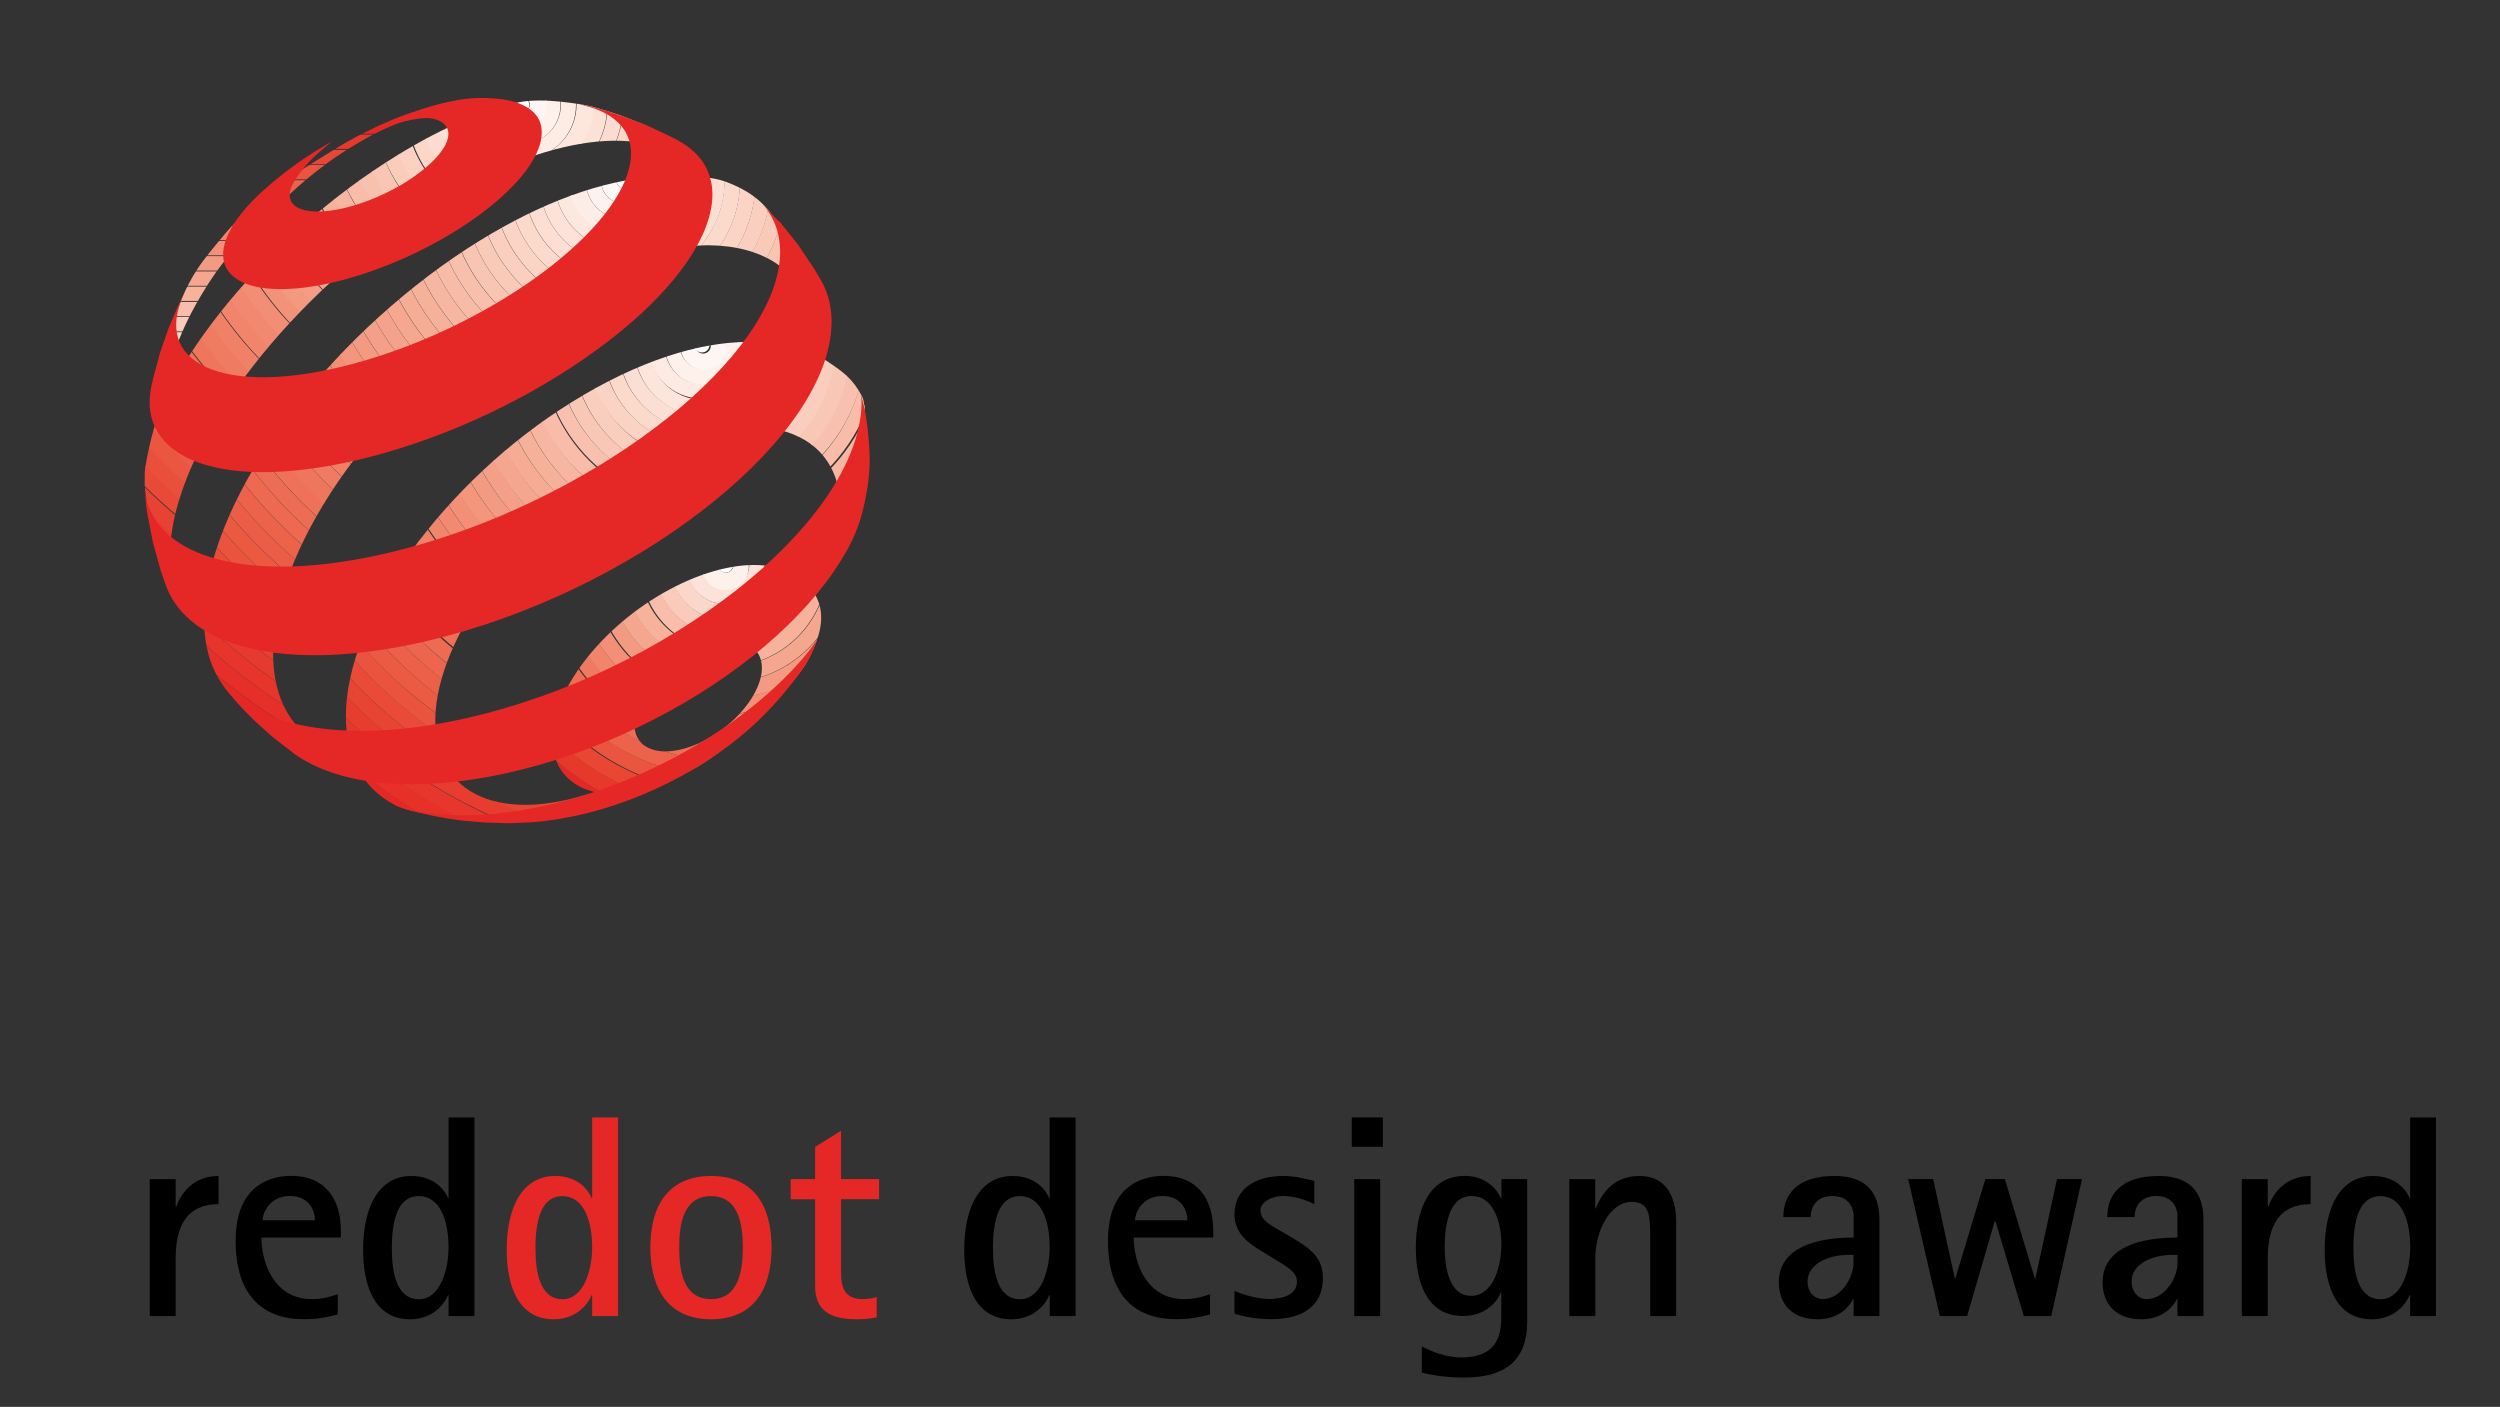 <svg xmlns="http://www.w3.org/2000/svg" xmlns:xlink="http://www.w3.org/1999/xlink" id="Ebene_1" x="0px" y="0px" viewBox="0 0 220.88 124.3" style="enable-background:new 0 0 220.88 124.3;" xml:space="preserve" width="220.88"  height="124.3" ><rect x="0" y="0" width="220.88" height="124.3" fill="#333333" stroke="none"/><style type="text/css">	.st0{clip-path:url(#SVGID_00000069378422708583917020000000111713294172997784_);fill:#E52825;}	.st1{clip-path:url(#SVGID_00000069378422708583917020000000111713294172997784_);fill:#E7382C;}	.st2{clip-path:url(#SVGID_00000069378422708583917020000000111713294172997784_);fill:#E94634;}	.st3{clip-path:url(#SVGID_00000069378422708583917020000000111713294172997784_);fill:#EA553F;}	.st4{clip-path:url(#SVGID_00000069378422708583917020000000111713294172997784_);fill:#EC624A;}	.st5{clip-path:url(#SVGID_00000069378422708583917020000000111713294172997784_);fill:#ED6E55;}	.st6{clip-path:url(#SVGID_00000069378422708583917020000000111713294172997784_);fill:#EF7A60;}	.st7{clip-path:url(#SVGID_00000069378422708583917020000000111713294172997784_);fill:#F0856B;}	.st8{clip-path:url(#SVGID_00000069378422708583917020000000111713294172997784_);fill:#F28F76;}	.st9{clip-path:url(#SVGID_00000069378422708583917020000000111713294172997784_);fill:#F39B82;}	.st10{clip-path:url(#SVGID_00000069378422708583917020000000111713294172997784_);fill:#F5A68E;}	.st11{clip-path:url(#SVGID_00000069378422708583917020000000111713294172997784_);fill:#F6B29B;}	.st12{clip-path:url(#SVGID_00000069378422708583917020000000111713294172997784_);fill:#F8BDAB;}	.st13{clip-path:url(#SVGID_00000069378422708583917020000000111713294172997784_);fill:#FACABA;}	.st14{clip-path:url(#SVGID_00000069378422708583917020000000111713294172997784_);fill:#FBD7C9;}	.st15{clip-path:url(#SVGID_00000069378422708583917020000000111713294172997784_);fill:#FCE2D8;}	.st16{clip-path:url(#SVGID_00000069378422708583917020000000111713294172997784_);fill:#FEF0EA;}	.st17{clip-path:url(#SVGID_00000069378422708583917020000000111713294172997784_);fill:#FFFFFF;}	.st18{clip-path:url(#SVGID_00000135672168768842733820000001637340032721436808_);fill:#E52825;}	.st19{clip-path:url(#SVGID_00000135672168768842733820000001637340032721436808_);fill:#E7382C;}	.st20{clip-path:url(#SVGID_00000135672168768842733820000001637340032721436808_);fill:#E94634;}	.st21{clip-path:url(#SVGID_00000135672168768842733820000001637340032721436808_);fill:#EA553F;}	.st22{clip-path:url(#SVGID_00000135672168768842733820000001637340032721436808_);fill:#EC624A;}	.st23{clip-path:url(#SVGID_00000135672168768842733820000001637340032721436808_);fill:#ED6E55;}	.st24{clip-path:url(#SVGID_00000135672168768842733820000001637340032721436808_);fill:#EF7A60;}	.st25{clip-path:url(#SVGID_00000135672168768842733820000001637340032721436808_);fill:#F0856B;}	.st26{clip-path:url(#SVGID_00000135672168768842733820000001637340032721436808_);fill:#F28F76;}	.st27{clip-path:url(#SVGID_00000135672168768842733820000001637340032721436808_);fill:#F39B82;}	.st28{clip-path:url(#SVGID_00000135672168768842733820000001637340032721436808_);fill:#F5A68E;}	.st29{clip-path:url(#SVGID_00000135672168768842733820000001637340032721436808_);fill:#F6B29B;}	.st30{clip-path:url(#SVGID_00000135672168768842733820000001637340032721436808_);fill:#F8BDAB;}	.st31{clip-path:url(#SVGID_00000135672168768842733820000001637340032721436808_);fill:#FACABA;}	.st32{clip-path:url(#SVGID_00000135672168768842733820000001637340032721436808_);fill:#FBD7C9;}	.st33{clip-path:url(#SVGID_00000135672168768842733820000001637340032721436808_);fill:#FCE2D8;}	.st34{clip-path:url(#SVGID_00000135672168768842733820000001637340032721436808_);fill:#FEF0EA;}	.st35{clip-path:url(#SVGID_00000135672168768842733820000001637340032721436808_);fill:#FFFFFF;}	.st36{clip-path:url(#SVGID_00000008123915100264833320000018317583439418733446_);fill:#E52825;}	.st37{clip-path:url(#SVGID_00000008123915100264833320000018317583439418733446_);fill:#E63028;}	.st38{clip-path:url(#SVGID_00000008123915100264833320000018317583439418733446_);fill:#E7362B;}	.st39{clip-path:url(#SVGID_00000008123915100264833320000018317583439418733446_);fill:#E73C2F;}	.st40{clip-path:url(#SVGID_00000008123915100264833320000018317583439418733446_);fill:#E84233;}	.st41{clip-path:url(#SVGID_00000008123915100264833320000018317583439418733446_);fill:#E94A37;}	.st42{clip-path:url(#SVGID_00000008123915100264833320000018317583439418733446_);fill:#EA4F3B;}	.st43{clip-path:url(#SVGID_00000008123915100264833320000018317583439418733446_);fill:#EA5640;}	.st44{clip-path:url(#SVGID_00000008123915100264833320000018317583439418733446_);fill:#EB5B45;}	.st45{clip-path:url(#SVGID_00000008123915100264833320000018317583439418733446_);fill:#EC614A;}	.st46{clip-path:url(#SVGID_00000008123915100264833320000018317583439418733446_);fill:#EC674E;}	.st47{clip-path:url(#SVGID_00000008123915100264833320000018317583439418733446_);fill:#ED6C52;}	.st48{clip-path:url(#SVGID_00000008123915100264833320000018317583439418733446_);fill:#EE7157;}	.st49{clip-path:url(#SVGID_00000008123915100264833320000018317583439418733446_);fill:#EE765C;}	.st50{clip-path:url(#SVGID_00000008123915100264833320000018317583439418733446_);fill:#EF7B61;}	.st51{clip-path:url(#SVGID_00000008123915100264833320000018317583439418733446_);fill:#F08066;}	.st52{clip-path:url(#SVGID_00000008123915100264833320000018317583439418733446_);fill:#F0856B;}	.st53{clip-path:url(#SVGID_00000008123915100264833320000018317583439418733446_);fill:#F1886F;}	.st54{clip-path:url(#SVGID_00000008123915100264833320000018317583439418733446_);fill:#F28E75;}	.st55{clip-path:url(#SVGID_00000008123915100264833320000018317583439418733446_);fill:#F29379;}	.st56{clip-path:url(#SVGID_00000008123915100264833320000018317583439418733446_);fill:#F3997F;}	.st57{clip-path:url(#SVGID_00000008123915100264833320000018317583439418733446_);fill:#F49D84;}	.st58{clip-path:url(#SVGID_00000008123915100264833320000018317583439418733446_);fill:#F4A18A;}	.st59{clip-path:url(#SVGID_00000008123915100264833320000018317583439418733446_);fill:#F5A68E;}	.st60{clip-path:url(#SVGID_00000008123915100264833320000018317583439418733446_);fill:#F6AC95;}	.st61{clip-path:url(#SVGID_00000008123915100264833320000018317583439418733446_);fill:#F6B19A;}	.st62{clip-path:url(#SVGID_00000008123915100264833320000018317583439418733446_);fill:#F7B6A1;}	.st63{clip-path:url(#SVGID_00000008123915100264833320000018317583439418733446_);fill:#F8BCA8;}	.st64{clip-path:url(#SVGID_00000008123915100264833320000018317583439418733446_);fill:#F8C1AD;}	.st65{clip-path:url(#SVGID_00000008123915100264833320000018317583439418733446_);fill:#F9C6B5;}	.st66{clip-path:url(#SVGID_00000008123915100264833320000018317583439418733446_);fill:#FACCBC;}	.st67{clip-path:url(#SVGID_00000008123915100264833320000018317583439418733446_);fill:#FBD2C2;}	.st68{clip-path:url(#SVGID_00000008123915100264833320000018317583439418733446_);fill:#FBD7C8;}	.st69{clip-path:url(#SVGID_00000008123915100264833320000018317583439418733446_);fill:#FCDCD0;}	.st70{clip-path:url(#SVGID_00000008123915100264833320000018317583439418733446_);fill:#FCE1D5;}	.st71{clip-path:url(#SVGID_00000008123915100264833320000018317583439418733446_);fill:#FDE7DD;}	.st72{clip-path:url(#SVGID_00000008123915100264833320000018317583439418733446_);fill:#FDECE4;}	.st73{clip-path:url(#SVGID_00000008123915100264833320000018317583439418733446_);fill:#FEF1EC;}	.st74{clip-path:url(#SVGID_00000008123915100264833320000018317583439418733446_);fill:#FEF6F4;}	.st75{clip-path:url(#SVGID_00000008123915100264833320000018317583439418733446_);fill:#FFFFFF;}	.st76{clip-path:url(#SVGID_00000170977517232904052300000013583670251238950282_);fill:#E52825;}	.st77{clip-path:url(#SVGID_00000170977517232904052300000013583670251238950282_);fill:#E62F28;}	.st78{clip-path:url(#SVGID_00000170977517232904052300000013583670251238950282_);fill:#E7352B;}	.st79{clip-path:url(#SVGID_00000170977517232904052300000013583670251238950282_);fill:#E73A2E;}	.st80{clip-path:url(#SVGID_00000170977517232904052300000013583670251238950282_);fill:#E84031;}	.st81{clip-path:url(#SVGID_00000170977517232904052300000013583670251238950282_);fill:#E94634;}	.st82{clip-path:url(#SVGID_00000170977517232904052300000013583670251238950282_);fill:#E94C39;}	.st83{clip-path:url(#SVGID_00000170977517232904052300000013583670251238950282_);fill:#EA533D;}	.st84{clip-path:url(#SVGID_00000170977517232904052300000013583670251238950282_);fill:#EB5941;}	.st85{clip-path:url(#SVGID_00000170977517232904052300000013583670251238950282_);fill:#EB5D47;}	.st86{clip-path:url(#SVGID_00000170977517232904052300000013583670251238950282_);fill:#EC624B;}	.st87{clip-path:url(#SVGID_00000170977517232904052300000013583670251238950282_);fill:#ED694F;}	.st88{clip-path:url(#SVGID_00000170977517232904052300000013583670251238950282_);fill:#ED6D54;}	.st89{clip-path:url(#SVGID_00000170977517232904052300000013583670251238950282_);fill:#EE7158;}	.st90{clip-path:url(#SVGID_00000170977517232904052300000013583670251238950282_);fill:#EE765C;}	.st91{clip-path:url(#SVGID_00000170977517232904052300000013583670251238950282_);fill:#EF7B60;}	.st92{clip-path:url(#SVGID_00000170977517232904052300000013583670251238950282_);fill:#F07F65;}	.st93{clip-path:url(#SVGID_00000170977517232904052300000013583670251238950282_);fill:#F08369;}	.st94{clip-path:url(#SVGID_00000170977517232904052300000013583670251238950282_);fill:#F1876E;}	.st95{clip-path:url(#SVGID_00000170977517232904052300000013583670251238950282_);fill:#F18B72;}	.st96{clip-path:url(#SVGID_00000170977517232904052300000013583670251238950282_);fill:#F29076;}	.st97{clip-path:url(#SVGID_00000170977517232904052300000013583670251238950282_);fill:#F3967C;}	.st98{clip-path:url(#SVGID_00000170977517232904052300000013583670251238950282_);fill:#F39A82;}	.st99{clip-path:url(#SVGID_00000170977517232904052300000013583670251238950282_);fill:#F49F87;}	.st100{clip-path:url(#SVGID_00000170977517232904052300000013583670251238950282_);fill:#F4A28B;}	.st101{clip-path:url(#SVGID_00000170977517232904052300000013583670251238950282_);fill:#F5A790;}	.st102{clip-path:url(#SVGID_00000170977517232904052300000013583670251238950282_);fill:#F6AD96;}	.st103{clip-path:url(#SVGID_00000170977517232904052300000013583670251238950282_);fill:#F6B19B;}	.st104{clip-path:url(#SVGID_00000170977517232904052300000013583670251238950282_);fill:#F7B6A1;}	.st105{clip-path:url(#SVGID_00000170977517232904052300000013583670251238950282_);fill:#F8BBA7;}	.st106{clip-path:url(#SVGID_00000170977517232904052300000013583670251238950282_);fill:#F8BFAC;}	.st107{clip-path:url(#SVGID_00000170977517232904052300000013583670251238950282_);fill:#F9C5B3;}	.st108{clip-path:url(#SVGID_00000170977517232904052300000013583670251238950282_);fill:#FACAB9;}	.st109{clip-path:url(#SVGID_00000170977517232904052300000013583670251238950282_);fill:#FACFBF;}	.st110{clip-path:url(#SVGID_00000170977517232904052300000013583670251238950282_);fill:#FBD4C5;}	.st111{clip-path:url(#SVGID_00000170977517232904052300000013583670251238950282_);fill:#FBD9CB;}	.st112{clip-path:url(#SVGID_00000170977517232904052300000013583670251238950282_);fill:#FCDFD2;}	.st113{clip-path:url(#SVGID_00000170977517232904052300000013583670251238950282_);fill:#FCE2D8;}	.st114{clip-path:url(#SVGID_00000170977517232904052300000013583670251238950282_);fill:#FDE8DF;}	.st115{clip-path:url(#SVGID_00000170977517232904052300000013583670251238950282_);fill:#FDEDE7;}	.st116{clip-path:url(#SVGID_00000170977517232904052300000013583670251238950282_);fill:#FEF2ED;}	.st117{clip-path:url(#SVGID_00000170977517232904052300000013583670251238950282_);fill:#FFF7F5;}	.st118{clip-path:url(#SVGID_00000170977517232904052300000013583670251238950282_);fill:#FFFFFF;}	.st119{clip-path:url(#SVGID_00000142873820086367732550000005827237091845210022_);fill:#E52825;}	.st120{clip-path:url(#SVGID_00000142873820086367732550000005827237091845210022_);fill:#E63028;}	.st121{clip-path:url(#SVGID_00000142873820086367732550000005827237091845210022_);fill:#E7372C;}	.st122{clip-path:url(#SVGID_00000142873820086367732550000005827237091845210022_);fill:#E73D2F;}	.st123{clip-path:url(#SVGID_00000142873820086367732550000005827237091845210022_);fill:#E84433;}	.st124{clip-path:url(#SVGID_00000142873820086367732550000005827237091845210022_);fill:#E94B38;}	.st125{clip-path:url(#SVGID_00000142873820086367732550000005827237091845210022_);fill:#EA533D;}	.st126{clip-path:url(#SVGID_00000142873820086367732550000005827237091845210022_);fill:#EB5A43;}	.st127{clip-path:url(#SVGID_00000142873820086367732550000005827237091845210022_);fill:#EC5F48;}	.st128{clip-path:url(#SVGID_00000142873820086367732550000005827237091845210022_);fill:#EC654C;}	.st129{clip-path:url(#SVGID_00000142873820086367732550000005827237091845210022_);fill:#ED6B52;}	.st130{clip-path:url(#SVGID_00000142873820086367732550000005827237091845210022_);fill:#EE7157;}	.st131{clip-path:url(#SVGID_00000142873820086367732550000005827237091845210022_);fill:#EE765C;}	.st132{clip-path:url(#SVGID_00000142873820086367732550000005827237091845210022_);fill:#EF7B61;}	.st133{clip-path:url(#SVGID_00000142873820086367732550000005827237091845210022_);fill:#F08166;}	.st134{clip-path:url(#SVGID_00000142873820086367732550000005827237091845210022_);fill:#F0866C;}	.st135{clip-path:url(#SVGID_00000142873820086367732550000005827237091845210022_);fill:#F18A71;}	.st136{clip-path:url(#SVGID_00000142873820086367732550000005827237091845210022_);fill:#F28F76;}	.st137{clip-path:url(#SVGID_00000142873820086367732550000005827237091845210022_);fill:#F3967C;}	.st138{clip-path:url(#SVGID_00000142873820086367732550000005827237091845210022_);fill:#F39B82;}	.st139{clip-path:url(#SVGID_00000142873820086367732550000005827237091845210022_);fill:#F4A088;}	.st140{clip-path:url(#SVGID_00000142873820086367732550000005827237091845210022_);fill:#F5A68E;}	.st141{clip-path:url(#SVGID_00000142873820086367732550000005827237091845210022_);fill:#F5AB94;}	.st142{clip-path:url(#SVGID_00000142873820086367732550000005827237091845210022_);fill:#F6B19A;}	.st143{clip-path:url(#SVGID_00000142873820086367732550000005827237091845210022_);fill:#F7B6A1;}	.st144{clip-path:url(#SVGID_00000142873820086367732550000005827237091845210022_);fill:#F8BCA8;}	.st145{clip-path:url(#SVGID_00000142873820086367732550000005827237091845210022_);fill:#F8C1AF;}	.st146{clip-path:url(#SVGID_00000142873820086367732550000005827237091845210022_);fill:#F9C7B6;}	.st147{clip-path:url(#SVGID_00000142873820086367732550000005827237091845210022_);fill:#FACEBE;}	.st148{clip-path:url(#SVGID_00000142873820086367732550000005827237091845210022_);fill:#FBD3C4;}	.st149{clip-path:url(#SVGID_00000142873820086367732550000005827237091845210022_);fill:#FBD9CB;}	.st150{clip-path:url(#SVGID_00000142873820086367732550000005827237091845210022_);fill:#FCDFD4;}	.st151{clip-path:url(#SVGID_00000142873820086367732550000005827237091845210022_);fill:#FDE5DB;}	.st152{clip-path:url(#SVGID_00000142873820086367732550000005827237091845210022_);fill:#FDEAE3;}	.st153{clip-path:url(#SVGID_00000142873820086367732550000005827237091845210022_);fill:#FEF1EC;}	.st154{clip-path:url(#SVGID_00000142873820086367732550000005827237091845210022_);fill:#FEF6F4;}	.st155{clip-path:url(#SVGID_00000142873820086367732550000005827237091845210022_);fill:#FFFFFF;}	.st156{fill:#E52825;}	.st157{fill-rule:evenodd;clip-rule:evenodd;}	.st158{fill-rule:evenodd;clip-rule:evenodd;fill:#E52825;}</style><g>	<g>		<defs>			<path id="SVGID_1_" d="M57.68,66.23c-0.51-0.16-0.92-0.42-1.2-0.81c-0.28-0.38-0.43-0.86-0.43-1.44c0-0.57,0.16-1.18,0.44-1.8    c0.28-0.62,0.68-1.24,1.18-1.84c0.49-0.59,1.09-1.16,1.74-1.66c0.66-0.51,1.38-0.95,2.14-1.3c0.76-0.35,1.5-0.57,2.17-0.67    c0.67-0.11,1.28-0.09,1.81,0.04c0.52,0.13,0.96,0.38,1.26,0.73c0.31,0.36,0.49,0.82,0.52,1.39c0.03,0.58-0.11,1.2-0.38,1.83    c-0.27,0.63-0.67,1.28-1.18,1.9c-0.5,0.62-1.12,1.21-1.8,1.74c-0.68,0.53-1.43,0.98-2.23,1.34c-0.79,0.35-1.54,0.57-2.23,0.66    c-0.24,0.03-0.47,0.05-0.69,0.05C58.4,66.39,58.02,66.34,57.68,66.23 M64.69,50.09c-1.38,0.24-2.88,0.71-4.44,1.44    c-1.55,0.73-3.03,1.64-4.37,2.67c-1.34,1.03-2.55,2.18-3.58,3.39c-1.03,1.21-1.87,2.48-2.47,3.74c-0.6,1.27-0.96,2.54-1.01,3.73    c-0.05,1.2,0.23,2.21,0.78,3.02c0.55,0.81,1.38,1.4,2.42,1.75c1.06,0.35,2.33,0.45,3.76,0.28c1.44-0.18,2.97-1.01,4.65-1.75    c1.69-0.75,2.99-1.83,4.45-2.95c1.46-1.13,2.74-2.33,3.82-3.66c1.07-1.32,2.14-2.33,2.79-3.63c0.78-1.56,1.14-2.71,1.05-3.89    c-0.08-1.17-0.69-2.1-1.36-2.81c-0.67-0.7-1.65-1.08-2.75-1.32c-0.55-0.12-1.15-0.18-1.78-0.18    C66.04,49.91,65.38,49.97,64.69,50.09"/>		</defs>		<clipPath id="SVGID_00000083796547362692938220000003243164848085314991_">			<use xlink:href="#SVGID_1_" style="overflow:visible;"/>		</clipPath>		<path style="clip-path:url(#SVGID_00000083796547362692938220000003243164848085314991_);fill:#E52825;" d="M88.49,49.9   c0-13.39-10.86-24.26-24.25-24.26c-13.39,0-24.25,10.87-24.25,24.26c0,13.4,10.87,24.27,24.25,24.27   C77.63,74.16,88.49,63.29,88.49,49.9 M86.98,49.91L86.98,49.91c0,12.63-10.24,22.88-22.86,22.88c-12.62,0-22.86-10.25-22.86-22.88   c0-12.63,10.24-22.87,22.86-22.87C76.74,27.04,86.98,37.28,86.98,49.91"/>		<path style="clip-path:url(#SVGID_00000083796547362692938220000003243164848085314991_);fill:#E7382C;" d="M86.95,49.9   c0-12.63-10.24-22.87-22.86-22.87c-12.62,0-22.86,10.25-22.86,22.87c0,12.63,10.24,22.88,22.86,22.88   C76.71,72.78,86.95,62.53,86.95,49.9 M85.6,49.91L85.6,49.91c0,11.86-9.62,21.49-21.48,21.49c-11.85,0-21.48-9.63-21.48-21.49   c0-11.86,9.63-21.49,21.48-21.49C75.98,28.42,85.6,38.05,85.6,49.91"/>		<path style="clip-path:url(#SVGID_00000083796547362692938220000003243164848085314991_);fill:#E94634;" d="M85.56,49.9   c0-11.86-9.62-21.49-21.47-21.49c-11.86,0-21.48,9.63-21.48,21.49c0,11.87,9.62,21.49,21.48,21.49   C75.94,71.39,85.56,61.76,85.56,49.9 M84.21,49.91L84.21,49.91c0,11.1-9,20.11-20.09,20.11c-11.09,0-20.09-9.01-20.09-20.11   c0-11.1,9-20.1,20.09-20.1C75.21,29.81,84.21,38.81,84.21,49.91"/>		<path style="clip-path:url(#SVGID_00000083796547362692938220000003243164848085314991_);fill:#EA553F;" d="M84.34,49.9   c0-11.09-9-20.1-20.09-20.1c-11.09,0-20.09,9.01-20.09,20.1c0,11.1,9,20.11,20.09,20.11C75.34,70,84.34,61,84.34,49.9    M82.83,49.91L82.83,49.91c0,10.33-8.38,18.72-18.71,18.72c-10.33,0-18.71-8.39-18.71-18.72c0-10.33,8.38-18.72,18.71-18.72   C74.45,31.2,82.83,39.58,82.83,49.91"/>		<path style="clip-path:url(#SVGID_00000083796547362692938220000003243164848085314991_);fill:#EC624A;" d="M82.79,49.9   c0-10.33-8.38-18.72-18.71-18.72c-10.32,0-18.71,8.39-18.71,18.72c0,10.34,8.38,18.72,18.71,18.72   C74.41,68.62,82.79,60.23,82.79,49.9 M81.44,49.91L81.44,49.91c0,9.57-7.76,17.33-17.32,17.33c-9.56,0-17.32-7.77-17.32-17.33   c0-9.57,7.76-17.33,17.32-17.33C73.68,32.58,81.44,40.34,81.44,49.91"/>		<path style="clip-path:url(#SVGID_00000083796547362692938220000003243164848085314991_);fill:#ED6E55;" d="M81.4,49.9   c0-9.56-7.76-17.33-17.32-17.33c-9.56,0-17.32,7.76-17.32,17.33c0,9.57,7.76,17.33,17.32,17.33C73.65,67.23,81.4,59.46,81.4,49.9    M80.06,49.91L80.06,49.91c0,8.8-7.14,15.95-15.93,15.95c-8.8,0-15.94-7.15-15.94-15.95c0-8.8,7.14-15.94,15.94-15.94   C72.92,33.97,80.06,41.11,80.06,49.91"/>		<path style="clip-path:url(#SVGID_00000083796547362692938220000003243164848085314991_);fill:#EF7A60;" d="M80.18,49.9   c0-8.8-7.14-15.94-15.93-15.94c-8.8,0-15.94,7.15-15.94,15.94c0,8.8,7.14,15.94,15.94,15.94C73.04,65.84,80.18,58.7,80.18,49.9    M78.67,49.91L78.67,49.91c0,8.04-6.52,14.56-14.55,14.56c-8.03,0-14.55-6.52-14.55-14.56s6.52-14.56,14.55-14.56   C72.15,35.36,78.67,41.87,78.67,49.91"/>		<path style="clip-path:url(#SVGID_00000083796547362692938220000003243164848085314991_);fill:#F0856B;" d="M78.63,49.9   c0-8.03-6.52-14.56-14.55-14.56c-8.03,0-14.55,6.52-14.55,14.56c0,8.04,6.52,14.56,14.55,14.56   C72.12,64.46,78.63,57.93,78.63,49.9 M77.28,49.91L77.28,49.91c0,7.27-5.9,13.18-13.16,13.18c-7.27,0-13.17-5.9-13.17-13.18   c0-7.27,5.9-13.17,13.17-13.17C71.39,36.74,77.28,42.64,77.28,49.91"/>		<path style="clip-path:url(#SVGID_00000083796547362692938220000003243164848085314991_);fill:#F28F76;" d="M77.25,49.9   c0-7.27-5.9-13.17-13.16-13.17s-13.16,5.9-13.16,13.17c0,7.27,5.9,13.17,13.16,13.17S77.25,57.17,77.25,49.9 M75.9,49.91   L75.9,49.91c0,6.51-5.28,11.79-11.78,11.79c-6.5,0-11.78-5.28-11.78-11.79c0-6.51,5.28-11.78,11.78-11.78   C70.62,38.13,75.9,43.4,75.9,49.91"/>		<path style="clip-path:url(#SVGID_00000083796547362692938220000003243164848085314991_);fill:#F39B82;" d="M76.02,49.9   c0-6.5-5.28-11.78-11.78-11.78c-6.5,0-11.78,5.28-11.78,11.78c0,6.51,5.28,11.78,11.78,11.78C70.75,61.68,76.02,56.4,76.02,49.9    M74.51,49.91L74.51,49.91c0,5.74-4.66,10.4-10.39,10.4c-5.74,0-10.39-4.66-10.39-10.4c0-5.74,4.65-10.4,10.39-10.4   C69.86,39.51,74.51,44.17,74.51,49.91"/>		<path style="clip-path:url(#SVGID_00000083796547362692938220000003243164848085314991_);fill:#F5A68E;" d="M74.48,49.9   c0-5.74-4.65-10.4-10.39-10.4c-5.74,0-10.39,4.66-10.39,10.4c0,5.74,4.66,10.4,10.39,10.4C69.82,60.3,74.48,55.64,74.48,49.9    M73.13,49.91L73.13,49.91c0,4.98-4.03,9.01-9.01,9.01c-4.97,0-9.01-4.04-9.01-9.01c0-4.97,4.03-9.01,9.01-9.01   C69.1,40.9,73.13,44.94,73.13,49.91"/>		<path style="clip-path:url(#SVGID_00000083796547362692938220000003243164848085314991_);fill:#F6B29B;" d="M73.09,49.9   c0-4.97-4.03-9.01-9.01-9.01c-4.97,0-9.01,4.04-9.01,9.01c0,4.98,4.04,9.01,9.01,9.01C69.06,58.91,73.09,54.87,73.09,49.9    M71.74,49.91L71.74,49.91c0,4.21-3.42,7.63-7.62,7.63c-4.21,0-7.62-3.41-7.62-7.63c0-4.21,3.42-7.63,7.62-7.63   C68.33,42.29,71.74,45.7,71.74,49.91"/>		<path style="clip-path:url(#SVGID_00000083796547362692938220000003243164848085314991_);fill:#F8BDAB;" d="M71.86,49.9   c0-4.21-3.41-7.63-7.62-7.63c-4.21,0-7.62,3.42-7.62,7.63c0,4.21,3.41,7.63,7.62,7.63C68.45,57.52,71.86,54.11,71.86,49.9    M70.36,49.91L70.36,49.91c0,3.44-2.79,6.24-6.23,6.24c-3.44,0-6.24-2.79-6.24-6.24c0-3.44,2.79-6.24,6.24-6.24   C67.56,43.67,70.36,46.47,70.36,49.91"/>		<path style="clip-path:url(#SVGID_00000083796547362692938220000003243164848085314991_);fill:#FACABA;" d="M70.32,49.9   c0-3.44-2.79-6.24-6.23-6.24c-3.44,0-6.24,2.79-6.24,6.24c0,3.45,2.79,6.24,6.24,6.24C67.53,56.14,70.32,53.34,70.32,49.9    M68.97,49.91L68.97,49.91c0,2.68-2.17,4.85-4.85,4.85c-2.68,0-4.85-2.17-4.85-4.85c0-2.68,2.17-4.85,4.85-4.85   C66.8,45.06,68.97,47.23,68.97,49.91"/>		<path style="clip-path:url(#SVGID_00000083796547362692938220000003243164848085314991_);fill:#FBD7C9;" d="M68.93,49.9   c0-2.68-2.17-4.85-4.85-4.85c-2.68,0-4.85,2.17-4.85,4.85c0,2.68,2.17,4.85,4.85,4.85C66.76,54.75,68.93,52.58,68.93,49.9    M67.59,49.91L67.59,49.91c0,1.91-1.55,3.47-3.47,3.47c-1.91,0-3.46-1.55-3.46-3.47c0-1.91,1.55-3.47,3.46-3.47   C66.03,46.45,67.59,48,67.59,49.91"/>		<path style="clip-path:url(#SVGID_00000083796547362692938220000003243164848085314991_);fill:#FCE2D8;" d="M67.55,49.9   c0-1.91-1.55-3.47-3.46-3.47c-1.91,0-3.47,1.55-3.47,3.47c0,1.92,1.55,3.47,3.47,3.47C66,53.36,67.55,51.81,67.55,49.9    M66.2,49.91L66.2,49.91c0,1.15-0.93,2.08-2.08,2.08c-1.15,0-2.08-0.93-2.08-2.08c0-1.15,0.93-2.08,2.08-2.08   C65.27,47.83,66.2,48.76,66.2,49.91"/>		<path style="clip-path:url(#SVGID_00000083796547362692938220000003243164848085314991_);fill:#FEF0EA;" d="M66.16,50.06   c0-1.15-0.93-2.08-2.08-2.08c-1.14,0-2.08,0.93-2.08,2.08c0,1.15,0.93,2.08,2.08,2.08C65.23,52.14,66.16,51.21,66.16,50.06    M64.81,49.91L64.81,49.91c0,0.38-0.31,0.69-0.69,0.69c-0.38,0-0.69-0.31-0.69-0.69c0-0.38,0.31-0.69,0.69-0.69   C64.5,49.22,64.81,49.53,64.81,49.91"/>		<path style="clip-path:url(#SVGID_00000083796547362692938220000003243164848085314991_);fill:#FFFFFF;" d="M64.78,49.9   c0-0.38-0.31-0.69-0.69-0.69c-0.38,0-0.69,0.31-0.69,0.69c0,0.38,0.31,0.7,0.69,0.7C64.47,50.6,64.78,50.28,64.78,49.9"/>	</g>	<g>		<defs>			<path id="SVGID_00000018919016523817659780000017997211872882955431_" d="M14.67,34.66l0.01-0.14    C14.67,34.57,14.67,34.62,14.67,34.66 M33.36,11.16c-1.56,0.74-2.41,1.17-3.86,2.07c-4.37,2.72-6.96,4.15-10.16,8.07    c-1.29,1.57-2.04,2.47-2.93,4.3c-0.44,0.9-0.97,2.4-0.97,2.4l-0.22,1.68l-0.35,2.27l-0.17,2.03l-0.02,0.55    c0.01-0.13,0.02-0.26,0.03-0.4c0.01-0.18,0.04-0.36,0.07-0.54c0.03-0.19,0.06-0.38,0.1-0.57c0.04-0.19,0.09-0.39,0.14-0.58    c0.52-2.01,1.41-4.12,2.83-6.48c1.56-2.6,2.75-3.93,4.91-6.04c2.14-2.09,3.56-3.61,6.15-5.51c1.57-1.16,5.41-3.58,7.68-3.88    c0.17-0.02,0.2-0.04,0.15-0.04C36.48,10.48,34.31,10.71,33.36,11.16"/>		</defs>		<clipPath id="SVGID_00000145779166425169778150000008827029233546202542_">			<use xlink:href="#SVGID_00000018919016523817659780000017997211872882955431_" style="overflow:visible;"/>		</clipPath>					<rect x="14.67" y="10.55" style="clip-path:url(#SVGID_00000145779166425169778150000008827029233546202542_);fill:#E52825;" width="21.99" height="1.27"/>					<rect x="14.67" y="11.89" style="clip-path:url(#SVGID_00000145779166425169778150000008827029233546202542_);fill:#E7382C;" width="21.99" height="1.27"/>					<rect x="14.67" y="13.24" style="clip-path:url(#SVGID_00000145779166425169778150000008827029233546202542_);fill:#E94634;" width="21.99" height="1.28"/>					<rect x="14.67" y="14.58" style="clip-path:url(#SVGID_00000145779166425169778150000008827029233546202542_);fill:#EA553F;" width="21.99" height="1.27"/>					<rect x="14.67" y="15.92" style="clip-path:url(#SVGID_00000145779166425169778150000008827029233546202542_);fill:#EC624A;" width="21.99" height="1.27"/>					<rect x="14.67" y="17.26" style="clip-path:url(#SVGID_00000145779166425169778150000008827029233546202542_);fill:#ED6E55;" width="21.99" height="1.27"/>					<rect x="14.67" y="18.61" style="clip-path:url(#SVGID_00000145779166425169778150000008827029233546202542_);fill:#EF7A60;" width="21.99" height="1.28"/>					<rect x="14.67" y="19.95" style="clip-path:url(#SVGID_00000145779166425169778150000008827029233546202542_);fill:#F0856B;" width="21.99" height="1.27"/>					<rect x="14.67" y="21.29" style="clip-path:url(#SVGID_00000145779166425169778150000008827029233546202542_);fill:#F28F76;" width="21.99" height="1.27"/>					<rect x="14.67" y="22.63" style="clip-path:url(#SVGID_00000145779166425169778150000008827029233546202542_);fill:#F39B82;" width="21.99" height="1.28"/>					<rect x="14.67" y="23.98" style="clip-path:url(#SVGID_00000145779166425169778150000008827029233546202542_);fill:#F5A68E;" width="21.99" height="1.27"/>					<rect x="14.67" y="25.32" style="clip-path:url(#SVGID_00000145779166425169778150000008827029233546202542_);fill:#F6B29B;" width="21.99" height="1.27"/>					<rect x="14.67" y="26.67" style="clip-path:url(#SVGID_00000145779166425169778150000008827029233546202542_);fill:#F8BDAB;" width="21.99" height="1.27"/>					<rect x="14.67" y="28.01" style="clip-path:url(#SVGID_00000145779166425169778150000008827029233546202542_);fill:#FACABA;" width="21.99" height="1.27"/>					<rect x="14.67" y="29.35" style="clip-path:url(#SVGID_00000145779166425169778150000008827029233546202542_);fill:#FBD7C9;" width="21.99" height="1.27"/>					<rect x="14.67" y="30.7" style="clip-path:url(#SVGID_00000145779166425169778150000008827029233546202542_);fill:#FCE2D8;" width="21.99" height="1.27"/>					<rect x="14.67" y="32.04" style="clip-path:url(#SVGID_00000145779166425169778150000008827029233546202542_);fill:#FEF0EA;" width="21.99" height="1.28"/>					<rect x="14.67" y="33.38" style="clip-path:url(#SVGID_00000145779166425169778150000008827029233546202542_);fill:#FFFFFF;" width="21.99" height="1.27"/>	</g>	<g>		<defs>			<path id="SVGID_00000163780829944728064230000006855284045224931994_" d="M16.23,53.84l-0.16-0.27    C16.12,53.67,16.17,53.75,16.23,53.84 M61.19,15L61.19,15l-0.05-0.05C61.16,14.97,61.18,14.98,61.19,15 M61.15,14.95    c-0.09-0.1-0.18-0.19-0.27-0.28L61.15,14.95z M45.73,9.06c-1.68,0.36-2.81,0.75-4.72,1.57c-1.89,0.8-3.88,1.84-5.93,3.1    c-2.85,1.75-5.58,3.79-8.08,5.98c-2.51,2.19-4.81,4.57-6.82,7c-2.02,2.45-3.76,4.98-5.07,7.44c-1.35,2.51-1.91,4.98-2.29,7.25    c-0.07,0.44-0.01,0.86-0.04,1.28c-0.03,0.41,0.36,3.05,0.81,4.96c0.2,0.81,0.29,1.28,0.56,2.07c0.32,0.93,1,2.31,1,2.31    l0.34,0.59l0.59,0.96c-0.21-0.35-0.38-0.73-0.53-1.13c-0.19-0.5-0.32-1.04-0.41-1.61c-0.09-0.57-0.14-1.17-0.13-1.81    c0.01-0.63,0.06-1.29,0.16-1.99c0.36-2.46,1.31-5.09,2.69-7.76c1.36-2.63,3.15-5.3,5.26-7.89c2.09-2.57,4.49-5.06,7.11-7.37    c2.62-2.3,5.49-4.43,8.49-6.24c2.43-1.46,4.79-2.63,7.01-3.49c2.25-0.87,4.38-1.43,6.33-1.69c1.98-0.26,3.77-0.2,5.31,0.19    c1.4,0.36,2.59,0.98,3.52,1.89l-1.34-1.39l-1.76-1.56l-0.89-0.7l-2.01-0.8c-1.09-0.35-2.43-0.84-3.88-1.05    c-0.9-0.13-2.12-0.29-3.34-0.29C46.99,8.88,46.34,8.93,45.73,9.06"/>		</defs>		<clipPath id="SVGID_00000165199479535950705220000001326566657355746750_">			<use xlink:href="#SVGID_00000163780829944728064230000006855284045224931994_" style="overflow:visible;"/>		</clipPath>		<path style="clip-path:url(#SVGID_00000165199479535950705220000001326566657355746750_);fill:#E52825;" d="M100.59,9.27   c0-30.02-24.35-54.38-54.35-54.38c-30,0-54.35,24.36-54.35,54.38c0,30.02,24.35,54.38,54.35,54.38   C76.24,63.65,100.59,39.28,100.59,9.27 M99.1,9.24L99.1,9.24c0,29.26-23.73,53.01-52.98,53.01C16.88,62.25-6.85,38.5-6.85,9.24   s23.73-53.01,52.97-53.01C75.36-43.76,99.1-20.01,99.1,9.24"/>		<path style="clip-path:url(#SVGID_00000165199479535950705220000001326566657355746750_);fill:#E63028;" d="M99.05,9.27   c0-29.26-23.73-53.01-52.97-53.01C16.84-43.74-6.9-19.99-6.9,9.27c0,29.26,23.73,53.01,52.98,53.01   C75.32,62.27,99.05,38.53,99.05,9.27 M97.72,9.24L97.72,9.24c0,28.5-23.11,51.63-51.6,51.63S-5.48,37.74-5.48,9.24   c0-28.5,23.11-51.63,51.6-51.63S97.72-19.25,97.72,9.24"/>		<path style="clip-path:url(#SVGID_00000165199479535950705220000001326566657355746750_);fill:#E7362B;" d="M97.68,9.11   c0-28.5-23.12-51.63-51.6-51.63c-28.48,0-51.6,23.13-51.6,51.63s23.11,51.63,51.6,51.63C74.56,60.74,97.68,37.61,97.68,9.11    M96.34,9.24L96.34,9.24c0,27.74-22.5,50.25-50.22,50.25C18.4,59.49-4.1,36.98-4.1,9.24c0-27.74,22.5-50.25,50.22-50.25   C73.84-41.01,96.34-18.5,96.34,9.24"/>		<path style="clip-path:url(#SVGID_00000165199479535950705220000001326566657355746750_);fill:#E73C2F;" d="M96.46,9.27   c0-27.74-22.5-50.25-50.23-50.25c-27.72,0-50.22,22.51-50.22,50.25c0,27.74,22.5,50.25,50.22,50.25   C73.96,59.52,96.46,37,96.46,9.27 M94.97,9.24L94.97,9.24c0,26.98-21.88,48.87-48.85,48.87S-2.72,36.22-2.72,9.24   c0-26.98,21.88-48.87,48.85-48.87S94.97-17.73,94.97,9.24"/>		<path style="clip-path:url(#SVGID_00000165199479535950705220000001326566657355746750_);fill:#E84233;" d="M94.93,9.27   c0-26.98-21.88-48.88-48.85-48.88c-26.97,0-48.85,21.9-48.85,48.88c0,26.98,21.88,48.87,48.85,48.87   C73.04,58.14,94.93,36.25,94.93,9.27 M93.59,9.24L93.59,9.24c0,26.22-21.27,47.5-47.47,47.5c-26.2,0-47.47-21.28-47.47-47.5   c0-26.22,21.27-47.5,47.47-47.5C72.33-38.26,93.59-16.98,93.59,9.24"/>		<path style="clip-path:url(#SVGID_00000165199479535950705220000001326566657355746750_);fill:#E94A37;" d="M93.55,9.11   c0-26.22-21.27-47.5-47.47-47.5S-1.39-17.11-1.39,9.11c0,26.22,21.27,47.5,47.47,47.5S93.55,35.33,93.55,9.11 M92.21,9.24   L92.21,9.24c0,25.46-20.65,46.12-46.09,46.12C20.68,55.36,0.03,34.7,0.03,9.24c0-25.46,20.65-46.12,46.09-46.12   C71.56-36.88,92.21-16.21,92.21,9.24"/>		<path style="clip-path:url(#SVGID_00000165199479535950705220000001326566657355746750_);fill:#EA4F3B;" d="M92.17,9.27   c0-25.46-20.65-46.12-46.09-46.12c-25.44,0-46.1,20.66-46.1,46.12c0,25.46,20.65,46.12,46.1,46.12   C71.52,55.39,92.17,34.73,92.17,9.27 M90.84,9.24L90.84,9.24c0,24.7-20.04,44.74-44.72,44.74C21.44,53.99,1.4,33.94,1.4,9.24   c0-24.7,20.03-44.74,44.72-44.74C70.81-35.5,90.84-15.46,90.84,9.24"/>		<path style="clip-path:url(#SVGID_00000165199479535950705220000001326566657355746750_);fill:#EA5640;" d="M90.79,9.27   c0-24.7-20.03-44.75-44.72-44.75c-24.69,0-44.72,20.04-44.72,44.75c0,24.7,20.04,44.74,44.72,44.74   C70.76,54.01,90.79,33.96,90.79,9.27 M89.46,9.24L89.46,9.24c0,23.94-19.42,43.37-43.34,43.37S2.78,33.18,2.78,9.24   c0-23.94,19.42-43.37,43.34-43.37S89.46-14.69,89.46,9.24"/>		<path style="clip-path:url(#SVGID_00000165199479535950705220000001326566657355746750_);fill:#EB5B45;" d="M89.42,9.27   C89.42-14.67,70-34.1,46.08-34.1C22.15-34.1,2.73-14.67,2.73,9.27c0,23.94,19.42,43.37,43.34,43.37   C70,52.63,89.42,33.21,89.42,9.27 M88.09,9.24L88.09,9.24c0,23.18-18.8,41.99-41.97,41.99c-23.16,0-41.96-18.81-41.96-41.99   c0-23.18,18.8-41.99,41.96-41.99C69.29-32.75,88.09-13.94,88.09,9.24"/>		<path style="clip-path:url(#SVGID_00000165199479535950705220000001326566657355746750_);fill:#EC614A;" d="M88.05,9.27   c0-23.18-18.8-41.99-41.97-41.99S4.11-13.91,4.11,9.27c0,23.18,18.8,41.99,41.97,41.99S88.05,32.44,88.05,9.27 M86.71,9.24   L86.71,9.24c0,22.42-18.19,40.61-40.59,40.61c-22.41,0-40.59-18.19-40.59-40.61s18.18-40.61,40.59-40.61   C68.53-31.37,86.71-13.17,86.71,9.24"/>		<path style="clip-path:url(#SVGID_00000165199479535950705220000001326566657355746750_);fill:#EC674E;" d="M86.83,9.27   c0-22.42-18.19-40.61-40.59-40.61c-22.4,0-40.59,18.2-40.59,40.61c0,22.42,18.19,40.61,40.59,40.61   C68.64,49.88,86.83,31.69,86.83,9.27 M85.34,9.24L85.34,9.24c0,21.66-17.57,39.24-39.22,39.24C24.48,48.48,6.91,30.9,6.91,9.24   C6.91-12.41,24.48-30,46.12-30C67.77-30,85.34-12.41,85.34,9.24"/>		<path style="clip-path:url(#SVGID_00000165199479535950705220000001326566657355746750_);fill:#ED6C52;" d="M85.3,9.27   c0-21.66-17.57-39.24-39.22-39.24c-21.65,0-39.22,17.58-39.22,39.24c0,21.66,17.57,39.24,39.22,39.24   C67.72,48.5,85.3,30.92,85.3,9.27 M83.96,9.24L83.96,9.24c0,20.9-16.95,37.86-37.84,37.86S8.28,30.15,8.28,9.24   c0-20.9,16.95-37.86,37.84-37.86S83.96-11.65,83.96,9.24"/>		<path style="clip-path:url(#SVGID_00000165199479535950705220000001326566657355746750_);fill:#EE7157;" d="M83.92,9.27   c0-20.9-16.95-37.86-37.84-37.86c-20.88,0-37.84,16.96-37.84,37.86c0,20.9,16.95,37.86,37.84,37.86   C66.97,47.13,83.92,30.16,83.92,9.27 M82.58,9.24L82.58,9.24c0,20.14-16.34,36.48-36.46,36.48S9.66,29.38,9.66,9.24   c0-20.14,16.34-36.48,36.46-36.48S82.58-10.89,82.58,9.24"/>		<path style="clip-path:url(#SVGID_00000165199479535950705220000001326566657355746750_);fill:#EE765C;" d="M82.7,9.27   c0-20.14-16.33-36.48-36.46-36.48S9.78-10.87,9.78,9.27c0,20.14,16.34,36.48,36.46,36.48S82.7,29.4,82.7,9.27 M81.21,9.24   L81.21,9.24c0,19.38-15.72,35.1-35.09,35.1c-19.37,0-35.09-15.72-35.09-35.1c0-19.38,15.72-35.11,35.09-35.11   C65.49-25.86,81.21-10.13,81.21,9.24"/>		<path style="clip-path:url(#SVGID_00000165199479535950705220000001326566657355746750_);fill:#EF7B61;" d="M81.16,9.27   c0-19.38-15.72-35.11-35.09-35.11S10.99-10.11,10.99,9.27c0,19.38,15.72,35.11,35.09,35.11S81.16,28.65,81.16,9.27 M79.83,9.24   L79.83,9.24c0,18.62-15.1,33.73-33.71,33.73c-18.61,0-33.71-15.11-33.71-33.73c0-18.62,15.11-33.73,33.71-33.73   C64.73-24.49,79.83-9.38,79.83,9.24"/>		<path style="clip-path:url(#SVGID_00000165199479535950705220000001326566657355746750_);fill:#F08066;" d="M79.79,9.27   c0-18.62-15.1-33.73-33.71-33.73c-18.61,0-33.71,15.11-33.71,33.73C12.37,27.89,27.47,43,46.08,43   C64.69,43,79.79,27.89,79.79,9.27 M78.46,9.24L78.46,9.24c0,17.86-14.48,32.35-32.33,32.35c-17.85,0-32.33-14.49-32.33-32.35   s14.48-32.35,32.33-32.35C63.97-23.11,78.46-8.62,78.46,9.24"/>		<path style="clip-path:url(#SVGID_00000165199479535950705220000001326566657355746750_);fill:#F0856B;" d="M78.57,9.27   c0-17.86-14.49-32.35-32.34-32.35C28.39-23.09,13.9-8.59,13.9,9.27c0,17.86,14.49,32.35,32.33,32.35   C64.09,41.62,78.57,27.13,78.57,9.27 M77.08,9.24L77.08,9.24c0,17.1-13.87,30.98-30.96,30.98c-17.09,0-30.96-13.88-30.96-30.98   c0-17.1,13.87-30.98,30.96-30.98C63.21-21.73,77.08-7.86,77.08,9.24"/>		<path style="clip-path:url(#SVGID_00000165199479535950705220000001326566657355746750_);fill:#F1886F;" d="M77.04,9.27   c0-17.1-13.87-30.98-30.96-30.98c-17.09,0-30.96,13.88-30.96,30.98c0,17.1,13.87,30.98,30.96,30.98   C63.17,40.24,77.04,26.36,77.04,9.27 M75.7,9.24L75.7,9.24c0,16.34-13.25,29.6-29.58,29.6c-16.33,0-29.58-13.26-29.58-29.6   s13.25-29.6,29.58-29.6C62.45-20.35,75.7-7.09,75.7,9.24"/>		<path style="clip-path:url(#SVGID_00000165199479535950705220000001326566657355746750_);fill:#F28E75;" d="M75.66,9.27   c0-16.34-13.26-29.6-29.59-29.6S16.5-7.07,16.5,9.27c0,16.34,13.25,29.6,29.58,29.6S75.66,25.61,75.66,9.27 M74.33,9.24   L74.33,9.24c0,15.58-12.64,28.22-28.21,28.22c-15.57,0-28.21-12.65-28.21-28.22c0-15.58,12.64-28.22,28.21-28.22   C61.69-18.98,74.33-6.34,74.33,9.24"/>		<path style="clip-path:url(#SVGID_00000165199479535950705220000001326566657355746750_);fill:#F29379;" d="M74.44,9.27   c0-15.58-12.64-28.22-28.2-28.22c-15.57,0-28.21,12.64-28.21,28.22c0,15.58,12.64,28.22,28.21,28.22   C61.81,37.49,74.44,24.84,74.44,9.27 M72.95,9.24L72.95,9.24c0,14.82-12.02,26.85-26.83,26.85c-14.81,0-26.83-12.03-26.83-26.85   c0-14.82,12.02-26.85,26.83-26.85C60.93-17.6,72.95-5.57,72.95,9.24"/>		<path style="clip-path:url(#SVGID_00000165199479535950705220000001326566657355746750_);fill:#F3997F;" d="M72.91,9.27   c0-14.82-12.02-26.85-26.83-26.85c-14.81,0-26.83,12.03-26.83,26.85c0,14.82,12.02,26.85,26.83,26.85   C60.89,36.11,72.91,24.09,72.91,9.27 M71.58,9.24L71.58,9.24c0,14.06-11.4,25.47-25.46,25.47c-14.05,0-25.46-11.41-25.46-25.47   c0-14.06,11.4-25.47,25.46-25.47C60.17-16.22,71.58-4.82,71.58,9.24"/>		<path style="clip-path:url(#SVGID_00000165199479535950705220000001326566657355746750_);fill:#F49D84;" d="M71.53,9.27   c0-14.06-11.4-25.47-25.45-25.47c-14.05,0-25.46,11.41-25.46,25.47c0,14.06,11.4,25.47,25.46,25.47   C60.13,34.74,71.53,23.32,71.53,9.27 M70.2,9.24L70.2,9.24c0,13.3-10.79,24.09-24.08,24.09c-13.29,0-24.08-10.8-24.08-24.09   c0-13.3,10.79-24.1,24.08-24.1C59.41-14.85,70.2-4.05,70.2,9.24"/>		<path style="clip-path:url(#SVGID_00000165199479535950705220000001326566657355746750_);fill:#F4A18A;" d="M70.32,9.27   c0-13.3-10.79-24.09-24.08-24.09c-13.29,0-24.08,10.8-24.08,24.09c0,13.3,10.79,24.09,24.08,24.09   C59.53,33.36,70.32,22.57,70.32,9.27 M68.82,9.24L68.82,9.24c0,12.54-10.17,22.72-22.7,22.72c-12.53,0-22.7-10.18-22.7-22.72   c0-12.54,10.17-22.72,22.7-22.72C58.65-13.47,68.82-3.3,68.82,9.24"/>		<path style="clip-path:url(#SVGID_00000165199479535950705220000001326566657355746750_);fill:#F5A68E;" d="M68.78,9.27   c0-12.54-10.17-22.72-22.7-22.72c-12.53,0-22.7,10.18-22.7,22.72c0,12.54,10.17,22.72,22.7,22.72   C58.61,31.98,68.78,21.8,68.78,9.27 M67.45,9.24L67.45,9.24c0,11.78-9.55,21.34-21.33,21.34c-11.78,0-21.33-9.56-21.33-21.34   c0-11.78,9.55-21.34,21.33-21.34C57.89-12.1,67.45-2.53,67.45,9.24"/>		<path style="clip-path:url(#SVGID_00000165199479535950705220000001326566657355746750_);fill:#F6AC95;" d="M67.41,9.11   c0-11.78-9.56-21.34-21.33-21.34S24.75-2.67,24.75,9.11c0,11.78,9.55,21.34,21.33,21.34S67.41,20.89,67.41,9.11 M66.07,9.24   L66.07,9.24c0,11.02-8.94,19.96-19.95,19.96c-11.01,0-19.95-8.94-19.95-19.96c0-11.02,8.94-19.96,19.95-19.96   C57.14-10.72,66.07-1.77,66.07,9.24"/>		<path style="clip-path:url(#SVGID_00000165199479535950705220000001326566657355746750_);fill:#F6B19A;" d="M66.19,9.27   c0-11.02-8.94-19.96-19.95-19.96c-11.01,0-19.95,8.94-19.95,19.96c0,11.02,8.94,19.96,19.95,19.96   C57.25,29.23,66.19,20.29,66.19,9.27 M64.7,9.24L64.7,9.24c0,10.26-8.32,18.59-18.58,18.59c-10.25,0-18.57-8.33-18.57-18.59   c0-10.26,8.32-18.59,18.57-18.59C56.37-9.34,64.7-1.01,64.7,9.24"/>		<path style="clip-path:url(#SVGID_00000165199479535950705220000001326566657355746750_);fill:#F7B6A1;" d="M64.66,9.27   c0-10.26-8.32-18.59-18.58-18.59S27.5-0.99,27.5,9.27c0,10.26,8.32,18.59,18.57,18.59S64.66,19.52,64.66,9.27 M63.32,9.24   L63.32,9.24c0,9.5-7.7,17.21-17.2,17.21c-9.5,0-17.2-7.71-17.2-17.21c0-9.5,7.7-17.21,17.2-17.21   C55.62-7.97,63.32-0.26,63.32,9.24"/>		<path style="clip-path:url(#SVGID_00000165199479535950705220000001326566657355746750_);fill:#F8BCA8;" d="M63.28,9.11   c0-9.5-7.71-17.21-17.2-17.21c-9.49,0-17.2,7.71-17.2,17.21c0,9.5,7.71,17.21,17.2,17.21C55.57,26.32,63.28,18.61,63.28,9.11    M61.95,9.24L61.95,9.24c0,8.74-7.09,15.83-15.83,15.83S30.3,17.98,30.3,9.24c0-8.74,7.09-15.83,15.82-15.83S61.95,0.5,61.95,9.24   "/>		<path style="clip-path:url(#SVGID_00000165199479535950705220000001326566657355746750_);fill:#F8C1AD;" d="M61.9,9.27   c0-8.74-7.09-15.83-15.82-15.83c-8.73,0-15.82,7.09-15.82,15.83c0,8.74,7.09,15.83,15.82,15.83C54.81,25.1,61.9,18,61.9,9.27    M60.57,9.24L60.57,9.24c0,7.98-6.47,14.45-14.45,14.45c-7.97,0-14.45-6.47-14.45-14.45c0-7.98,6.47-14.46,14.45-14.46   C54.09-5.21,60.57,1.26,60.57,9.24"/>		<path style="clip-path:url(#SVGID_00000165199479535950705220000001326566657355746750_);fill:#F9C6B5;" d="M60.52,9.27   c0-7.98-6.47-14.46-14.45-14.46c-7.97,0-14.45,6.48-14.45,14.46c0,7.98,6.47,14.46,14.45,14.46   C54.05,23.72,60.52,17.25,60.52,9.27 M59.19,9.24L59.19,9.24c0,7.22-5.85,13.08-13.07,13.08c-7.21,0-13.07-5.86-13.07-13.08   c0-7.22,5.86-13.08,13.07-13.08C53.34-3.84,59.19,2.02,59.19,9.24"/>		<path style="clip-path:url(#SVGID_00000165199479535950705220000001326566657355746750_);fill:#FACCBC;" d="M59.15,9.11   c0-7.22-5.85-13.08-13.07-13.08c-7.22,0-13.07,5.86-13.07,13.08c0,7.22,5.85,13.08,13.07,13.08C53.3,22.19,59.15,16.33,59.15,9.11    M57.82,9.24L57.82,9.24c0,6.46-5.24,11.7-11.69,11.7c-6.46,0-11.7-5.24-11.7-11.7c0-6.46,5.24-11.7,11.7-11.7   C52.58-2.46,57.82,2.78,57.82,9.24"/>		<path style="clip-path:url(#SVGID_00000165199479535950705220000001326566657355746750_);fill:#FBD2C2;" d="M57.77,9.27   c0-6.46-5.24-11.7-11.7-11.7c-6.46,0-11.7,5.24-11.7,11.7c0,6.46,5.24,11.7,11.7,11.7C52.53,20.97,57.77,15.73,57.77,9.27    M56.44,9.24L56.44,9.24c0,5.7-4.62,10.32-10.32,10.32S35.8,14.94,35.8,9.24c0-5.7,4.62-10.33,10.32-10.33S56.44,3.54,56.44,9.24"/>		<path style="clip-path:url(#SVGID_00000165199479535950705220000001326566657355746750_);fill:#FBD7C8;" d="M56.56,9.27   c0-5.7-4.62-10.33-10.32-10.33c-5.7,0-10.32,4.63-10.32,10.33s4.62,10.32,10.32,10.32C51.93,19.59,56.56,14.97,56.56,9.27    M55.06,9.24L55.06,9.24c0,4.94-4.01,8.95-8.94,8.95c-4.94,0-8.94-4.01-8.94-8.95c0-4.94,4.01-8.95,8.94-8.95   C51.06,0.29,55.06,4.3,55.06,9.24"/>		<path style="clip-path:url(#SVGID_00000165199479535950705220000001326566657355746750_);fill:#FCDCD0;" d="M55.02,9.27   c0-4.94-4.01-8.95-8.95-8.95c-4.94,0-8.94,4.01-8.94,8.95c0,4.94,4.01,8.95,8.94,8.95C51.02,18.22,55.02,14.21,55.02,9.27    M53.69,9.24L53.69,9.24c0,4.18-3.39,7.57-7.57,7.57c-4.18,0-7.56-3.39-7.56-7.57c0-4.18,3.39-7.57,7.56-7.57   C50.3,1.67,53.69,5.06,53.69,9.24"/>		<path style="clip-path:url(#SVGID_00000165199479535950705220000001326566657355746750_);fill:#FCE1D5;" d="M53.65,9.27   c0-4.18-3.39-7.57-7.57-7.57c-4.18,0-7.57,3.39-7.57,7.57c0,4.18,3.39,7.57,7.57,7.57C50.25,16.84,53.65,13.45,53.65,9.27    M52.31,9.24L52.31,9.24c0,3.42-2.77,6.19-6.19,6.19c-3.42,0-6.19-2.78-6.19-6.19c0-3.42,2.77-6.2,6.19-6.2   C49.54,3.05,52.31,5.82,52.31,9.24"/>		<path style="clip-path:url(#SVGID_00000165199479535950705220000001326566657355746750_);fill:#FDE7DD;" d="M52.43,9.27   c0-3.42-2.77-6.2-6.19-6.2c-3.42,0-6.19,2.78-6.19,6.2c0,3.42,2.77,6.2,6.19,6.2C49.66,15.46,52.43,12.69,52.43,9.27 M50.94,9.24   L50.94,9.24c0,2.66-2.16,4.82-4.82,4.82c-2.66,0-4.81-2.16-4.81-4.82c0-2.66,2.15-4.82,4.81-4.82   C48.78,4.42,50.94,6.58,50.94,9.24"/>		<path style="clip-path:url(#SVGID_00000165199479535950705220000001326566657355746750_);fill:#FDECE4;" d="M50.89,9.27   c0-2.66-2.15-4.82-4.81-4.82c-2.66,0-4.82,2.16-4.82,4.82c0,2.66,2.16,4.82,4.82,4.82C48.74,14.08,50.89,11.93,50.89,9.27    M49.56,9.24L49.56,9.24c0,1.9-1.54,3.44-3.44,3.44c-1.9,0-3.44-1.55-3.44-3.44c0-1.9,1.54-3.44,3.44-3.44   C48.02,5.8,49.56,7.34,49.56,9.24"/>		<path style="clip-path:url(#SVGID_00000165199479535950705220000001326566657355746750_);fill:#FEF1EC;" d="M49.52,9.27   c0-1.9-1.54-3.44-3.44-3.44c-1.9,0-3.44,1.54-3.44,3.44c0,1.9,1.54,3.44,3.44,3.44C47.98,12.71,49.52,11.17,49.52,9.27    M48.19,9.24L48.19,9.24c0,1.14-0.93,2.07-2.07,2.07c-1.14,0-2.06-0.93-2.06-2.07c0-1.14,0.92-2.07,2.06-2.07   C47.26,7.18,48.19,8.1,48.19,9.24"/>		<path style="clip-path:url(#SVGID_00000165199479535950705220000001326566657355746750_);fill:#FEF6F4;" d="M48.3,9.27   c0-1.14-0.93-2.07-2.07-2.07c-1.14,0-2.06,0.92-2.06,2.07c0,1.14,0.93,2.06,2.06,2.06C47.38,11.33,48.3,10.41,48.3,9.27    M46.81,9.24L46.81,9.24c0,0.38-0.31,0.69-0.69,0.69c-0.38,0-0.69-0.31-0.69-0.69c0-0.38,0.31-0.69,0.69-0.69   C46.5,8.56,46.81,8.87,46.81,9.24"/>		<path style="clip-path:url(#SVGID_00000165199479535950705220000001326566657355746750_);fill:#FFFFFF;" d="M46.77,9.27   c0-0.38-0.31-0.69-0.69-0.69c-0.38,0-0.69,0.31-0.69,0.69c0,0.38,0.3,0.69,0.69,0.69C46.46,9.95,46.77,9.64,46.77,9.27"/>	</g>	<g>		<defs>			<path id="SVGID_00000099650339168740790450000010095638519373275026_" d="M30.07,66.56l-0.74-0.27    C29.57,66.39,29.82,66.48,30.07,66.56 M56.96,15.7c-2.28,0.24-4.8,0.89-7.46,1.94c-2.62,1.04-5.38,2.48-8.22,4.32    c-3.15,2.05-6.11,4.42-8.8,6.96c-2.69,2.54-5.11,5.28-7.17,8.08c-2.08,2.82-3.8,5.72-5.05,8.54c-1.26,2.87-2.04,5.68-2.2,8.27    c-0.06,0.98-0.02,1.89,0.1,2.74c0.12,0.85,0.33,1.64,0.63,2.35c0.3,0.72,0.68,1.38,1.14,1.95c0.46,0.58,1.01,1.09,1.63,1.52    l2.15,1.37l2.05,1.09l2.27,1.01l1.29,0.46c-0.68-0.28-1.3-0.62-1.87-1.03c-0.74-0.55-1.37-1.22-1.88-2.01    c-0.5-0.78-0.88-1.66-1.12-2.66c-0.24-0.98-0.35-2.07-0.31-3.26c0.07-2.44,0.74-5.09,1.87-7.78c1.11-2.66,2.67-5.38,4.58-8.02    c1.89-2.62,4.14-5.18,6.64-7.55c2.5-2.37,5.27-4.56,8.22-6.45c2.95-1.88,5.83-3.29,8.53-4.23c2.75-0.95,6.34-1.65,8.63-1.64    c2.33,0.02,4.37,0.54,5.96,1.59c1.62,1.08,1.94,2.89,2.47,5.09l0.85-0.18l-2.74-7.23l-0.71-1.58c-0.95-1.6-2.52-2.65-4.31-3.3    c-1.05-0.38-2.58-0.52-4.14-0.52C58.96,15.54,57.89,15.61,56.96,15.7"/>		</defs>		<clipPath id="SVGID_00000003807775831376891440000013280496504610814340_">			<use xlink:href="#SVGID_00000099650339168740790450000010095638519373275026_" style="overflow:visible;"/>		</clipPath>		<path style="clip-path:url(#SVGID_00000003807775831376891440000013280496504610814340_);fill:#E52825;" d="M113.13,15.8   c0-32.02-25.97-58-57.97-58c-32,0-57.97,25.98-57.97,58c0,32.02,25.97,58,57.97,58C87.16,73.8,113.13,47.82,113.13,15.8    M111.75,15.96L111.75,15.96c0,31.26-25.36,56.63-56.6,56.63c-31.25,0-56.6-25.37-56.6-56.63c0-31.27,25.36-56.64,56.6-56.64   C86.39-40.68,111.75-15.31,111.75,15.96"/>		<path style="clip-path:url(#SVGID_00000003807775831376891440000013280496504610814340_);fill:#E62F28;" d="M111.77,15.96   c0-31.27-25.36-56.64-56.61-56.64c-31.24,0-56.6,25.37-56.6,56.64c0,31.26,25.36,56.63,56.6,56.63   C86.41,72.59,111.77,47.22,111.77,15.96 M110.39,15.96L110.39,15.96c0,30.51-24.75,55.27-55.24,55.27   c-30.49,0-55.24-24.76-55.24-55.27c0-30.51,24.75-55.27,55.24-55.27C85.64-39.31,110.39-14.55,110.39,15.96"/>		<path style="clip-path:url(#SVGID_00000003807775831376891440000013280496504610814340_);fill:#E7352B;" d="M110.4,15.96   c0-30.51-24.75-55.27-55.24-55.27c-30.49,0-55.24,24.76-55.24,55.27c0,30.51,24.75,55.27,55.24,55.27   C85.65,71.23,110.4,46.47,110.4,15.96 M109.02,15.96L109.02,15.96c0,29.75-24.13,53.9-53.88,53.9c-29.74,0-53.88-24.15-53.88-53.9   c0-29.76,24.14-53.91,53.88-53.91C84.89-37.95,109.02-13.8,109.02,15.96"/>		<path style="clip-path:url(#SVGID_00000003807775831376891440000013280496504610814340_);fill:#E73A2E;" d="M109.04,15.96   c0-29.76-24.14-53.91-53.88-53.91c-29.74,0-53.88,24.15-53.88,53.91c0,29.75,24.13,53.9,53.88,53.9   C84.9,69.87,109.04,45.72,109.04,15.96 M107.66,15.96L107.66,15.96c0,29-23.53,52.54-52.51,52.54   c-28.99,0-52.51-23.54-52.51-52.54c0-29.01,23.52-52.54,52.51-52.54C84.13-36.58,107.66-13.05,107.66,15.96"/>		<path style="clip-path:url(#SVGID_00000003807775831376891440000013280496504610814340_);fill:#E84031;" d="M107.67,15.96   c0-29.01-23.53-52.54-52.51-52.54c-28.99,0-52.51,23.54-52.51,52.54c0,29,23.52,52.54,52.51,52.54   C84.15,68.5,107.67,44.96,107.67,15.96 M106.29,15.96L106.29,15.96c0,28.25-22.92,51.17-51.15,51.17C26.91,67.13,4,44.21,4,15.96   c0-28.25,22.91-51.18,51.15-51.18C83.38-35.22,106.29-12.29,106.29,15.96"/>		<path style="clip-path:url(#SVGID_00000003807775831376891440000013280496504610814340_);fill:#E94634;" d="M106.31,15.96   c0-28.25-22.92-51.18-51.15-51.18c-28.23,0-51.15,22.92-51.15,51.18c0,28.25,22.92,51.18,51.15,51.18   C83.39,67.14,106.31,44.21,106.31,15.96 M104.93,15.96L104.93,15.96c0,27.49-22.3,49.81-49.78,49.81   c-27.48,0-49.79-22.32-49.79-49.81c0-27.5,22.3-49.82,49.79-49.82C82.63-33.86,104.93-11.54,104.93,15.96"/>		<path style="clip-path:url(#SVGID_00000003807775831376891440000013280496504610814340_);fill:#E94C39;" d="M104.95,15.96   c0-27.5-22.31-49.82-49.79-49.82c-27.48,0-49.78,22.32-49.78,49.82c0,27.49,22.3,49.81,49.78,49.81   C82.64,65.77,104.95,43.45,104.95,15.96 M103.57,15.96L103.57,15.96c0,26.74-21.69,48.45-48.42,48.45   c-26.73,0-48.42-21.7-48.42-48.45c0-26.75,21.69-48.45,48.42-48.45C81.88-32.49,103.57-10.79,103.57,15.96"/>		<path style="clip-path:url(#SVGID_00000003807775831376891440000013280496504610814340_);fill:#EA533D;" d="M103.58,15.96   c0-26.75-21.69-48.45-48.42-48.45c-26.73,0-48.42,21.7-48.42,48.45c0,26.74,21.69,48.45,48.42,48.45   C81.89,64.41,103.58,42.7,103.58,15.96 M102.2,15.96L102.2,15.96c0,25.99-21.08,47.08-47.06,47.08   c-25.97,0-47.05-21.1-47.05-47.08c0-25.99,21.08-47.09,47.05-47.09C81.12-31.13,102.2-10.03,102.2,15.96"/>		<path style="clip-path:url(#SVGID_00000003807775831376891440000013280496504610814340_);fill:#EB5941;" d="M102.22,15.96   c0-25.99-21.08-47.09-47.06-47.09c-25.97,0-47.06,21.1-47.06,47.09c0,25.98,21.08,47.08,47.06,47.08   C81.13,63.04,102.22,41.95,102.22,15.96 M100.84,15.96L100.84,15.96c0,25.23-20.47,45.72-45.69,45.72   c-25.22,0-45.69-20.48-45.69-45.72c0-25.24,20.47-45.72,45.69-45.72C80.37-29.76,100.84-9.28,100.84,15.96"/>		<path style="clip-path:url(#SVGID_00000003807775831376891440000013280496504610814340_);fill:#EB5D47;" d="M100.85,15.96   c0-25.24-20.47-45.72-45.69-45.72c-25.22,0-45.69,20.48-45.69,45.72c0,25.23,20.47,45.71,45.69,45.71   C80.38,61.68,100.85,41.2,100.85,15.96 M99.48,15.96L99.48,15.96c0,24.48-19.86,44.35-44.33,44.35   c-24.47,0-44.33-19.87-44.33-44.35S30.68-28.4,55.15-28.4C79.62-28.4,99.48-8.52,99.48,15.96"/>		<path style="clip-path:url(#SVGID_00000003807775831376891440000013280496504610814340_);fill:#EC624B;" d="M99.49,15.96   c0-24.48-19.86-44.36-44.33-44.36c-24.47,0-44.33,19.87-44.33,44.36s19.86,44.35,44.33,44.35C79.63,60.31,99.49,40.44,99.49,15.96    M98.11,15.96L98.11,15.96c0,23.73-19.25,42.98-42.96,42.98c-23.71,0-42.96-19.26-42.96-42.98c0-23.73,19.25-42.99,42.96-42.99   C78.86-27.03,98.11-7.77,98.11,15.96"/>		<path style="clip-path:url(#SVGID_00000003807775831376891440000013280496504610814340_);fill:#ED694F;" d="M98.13,15.96   c0-23.73-19.25-42.99-42.96-42.99c-23.72,0-42.96,19.26-42.96,42.99c0,23.73,19.25,42.98,42.96,42.98   C78.88,58.95,98.13,39.69,98.13,15.96 M96.75,15.96L96.75,15.96c0,22.98-18.64,41.62-41.6,41.62c-22.97,0-41.6-18.64-41.6-41.62   c0-22.98,18.64-41.62,41.6-41.62C78.11-25.66,96.75-7.02,96.75,15.96"/>		<path style="clip-path:url(#SVGID_00000003807775831376891440000013280496504610814340_);fill:#ED6D54;" d="M96.76,15.96   c0-22.98-18.64-41.63-41.6-41.63c-22.97,0-41.6,18.64-41.6,41.63c0,22.98,18.64,41.62,41.6,41.62   C78.12,57.58,96.76,38.94,96.76,15.96 M95.38,15.96L95.38,15.96c0,22.22-18.03,40.26-40.24,40.26   c-22.21,0-40.24-18.04-40.24-40.26c0-22.22,18.03-40.26,40.24-40.26C77.36-24.3,95.38-6.26,95.38,15.96"/>		<path style="clip-path:url(#SVGID_00000003807775831376891440000013280496504610814340_);fill:#EE7158;" d="M95.4,15.96   c0-22.23-18.03-40.26-40.24-40.26c-22.21,0-40.24,18.04-40.24,40.26c0,22.22,18.03,40.26,40.24,40.26   C77.37,56.22,95.4,38.18,95.4,15.96 M94.02,15.96L94.02,15.96c0,21.47-17.42,38.89-38.87,38.89c-21.46,0-38.87-17.43-38.87-38.89   c0-21.47,17.41-38.9,38.87-38.9C76.61-22.94,94.02-5.51,94.02,15.96"/>		<path style="clip-path:url(#SVGID_00000003807775831376891440000013280496504610814340_);fill:#EE765C;" d="M93.87,15.96   c0-21.47-17.42-38.9-38.87-38.9c-21.46,0-38.87,17.43-38.87,38.9c0,21.47,17.41,38.89,38.87,38.89   C76.46,54.85,93.87,37.43,93.87,15.96 M92.66,15.96L92.66,15.96c0,20.71-16.8,37.53-37.51,37.53c-20.71,0-37.51-16.82-37.51-37.53   c0-20.72,16.8-37.53,37.51-37.53C75.85-21.57,92.66-4.76,92.66,15.96"/>		<path style="clip-path:url(#SVGID_00000003807775831376891440000013280496504610814340_);fill:#EF7B60;" d="M92.67,15.96   c0-20.72-16.8-37.53-37.51-37.53c-20.7,0-37.51,16.82-37.51,37.53c0,20.71,16.8,37.53,37.51,37.53   C75.86,53.49,92.67,36.67,92.67,15.96 M91.29,15.96L91.29,15.96c0,19.96-16.19,36.16-36.15,36.16C35.19,52.12,19,35.92,19,15.96   c0-19.97,16.19-36.17,36.15-36.17C75.1-20.21,91.29-4.01,91.29,15.96"/>		<path style="clip-path:url(#SVGID_00000003807775831376891440000013280496504610814340_);fill:#F07F65;" d="M91.31,15.96   c0-19.97-16.19-36.17-36.14-36.17c-19.95,0-36.15,16.2-36.15,36.17c0,19.96,16.19,36.16,36.15,36.16   C75.11,52.13,91.31,35.92,91.31,15.96 M89.93,15.96L89.93,15.96c0,19.21-15.58,34.8-34.78,34.8c-19.2,0-34.78-15.59-34.78-34.8   c0-19.21,15.58-34.8,34.78-34.8C74.35-18.84,89.93-3.25,89.93,15.96"/>		<path style="clip-path:url(#SVGID_00000003807775831376891440000013280496504610814340_);fill:#F08369;" d="M89.94,15.96   c0-19.21-15.58-34.8-34.78-34.8c-19.2,0-34.78,15.59-34.78,34.8c0,19.2,15.58,34.8,34.78,34.8   C74.36,50.76,89.94,35.17,89.94,15.96 M88.56,15.96L88.56,15.96c0,18.46-14.97,33.43-33.42,33.43   c-18.44,0-33.42-14.98-33.42-33.43c0-18.46,14.97-33.44,33.42-33.44C73.59-17.48,88.56-2.5,88.56,15.96"/>		<path style="clip-path:url(#SVGID_00000003807775831376891440000013280496504610814340_);fill:#F1876E;" d="M88.58,15.96   c0-18.46-14.97-33.44-33.42-33.44c-18.45,0-33.42,14.98-33.42,33.44c0,18.45,14.97,33.43,33.42,33.43   C73.61,49.39,88.58,34.41,88.58,15.96 M87.2,15.96L87.2,15.96c0,17.7-14.36,32.07-32.05,32.07c-17.69,0-32.05-14.36-32.05-32.07   s14.36-32.07,32.05-32.07C72.84-16.11,87.2-1.75,87.2,15.96"/>		<path style="clip-path:url(#SVGID_00000003807775831376891440000013280496504610814340_);fill:#F18B72;" d="M87.21,15.96   c0-17.7-14.36-32.07-32.05-32.07c-17.69,0-32.06,14.37-32.06,32.07c0,17.7,14.36,32.07,32.06,32.07   C72.85,48.03,87.21,33.66,87.21,15.96 M85.84,15.96L85.84,15.96c0,16.95-13.75,30.71-30.69,30.71S24.46,32.91,24.46,15.96   c0-16.95,13.75-30.71,30.69-30.71S85.84-0.99,85.84,15.96"/>		<path style="clip-path:url(#SVGID_00000003807775831376891440000013280496504610814340_);fill:#F29076;" d="M85.85,15.96   c0-16.95-13.75-30.71-30.69-30.71c-16.94,0-30.69,13.76-30.69,30.71c0,16.95,13.75,30.7,30.69,30.7   C72.1,46.67,85.85,32.91,85.85,15.96 M84.47,15.96L84.47,15.96c0,16.2-13.14,29.34-29.32,29.34c-16.19,0-29.33-13.14-29.33-29.34   c0-16.2,13.14-29.35,29.33-29.35C71.34-13.39,84.47-0.24,84.47,15.96"/>		<path style="clip-path:url(#SVGID_00000003807775831376891440000013280496504610814340_);fill:#F3967C;" d="M84.33,15.96   c0-16.2-13.14-29.35-29.33-29.35S25.68-0.24,25.68,15.96C25.68,32.16,38.81,45.3,55,45.3S84.33,32.16,84.33,15.96 M83.11,15.96   L83.11,15.96c0,15.44-12.53,27.97-27.96,27.97c-15.43,0-27.96-12.53-27.96-27.97c0-15.44,12.52-27.98,27.96-27.98   C70.58-12.02,83.11,0.51,83.11,15.96"/>		<path style="clip-path:url(#SVGID_00000003807775831376891440000013280496504610814340_);fill:#F39A82;" d="M83.12,15.96   c0-15.44-12.53-27.98-27.96-27.98c-15.43,0-27.96,12.54-27.96,27.98c0,15.44,12.52,27.97,27.96,27.97   C70.6,43.94,83.12,31.4,83.12,15.96 M81.74,15.96L81.74,15.96c0,14.69-11.92,26.61-26.6,26.61c-14.68,0-26.6-11.92-26.6-26.61   c0-14.69,11.92-26.61,26.6-26.61C69.83-10.65,81.74,1.27,81.74,15.96"/>		<path style="clip-path:url(#SVGID_00000003807775831376891440000013280496504610814340_);fill:#F49F87;" d="M81.76,15.96   c0-14.69-11.92-26.62-26.6-26.62c-14.68,0-26.6,11.92-26.6,26.62c0,14.69,11.91,26.61,26.6,26.61   C69.84,42.57,81.76,30.65,81.76,15.96 M80.38,15.96L80.38,15.96c0,13.93-11.3,25.24-25.23,25.24c-13.93,0-25.23-11.31-25.23-25.24   c0-13.94,11.3-25.25,25.23-25.25C69.08-9.29,80.38,2.02,80.38,15.96"/>		<path style="clip-path:url(#SVGID_00000003807775831376891440000013280496504610814340_);fill:#F4A28B;" d="M80.39,15.96   c0-13.94-11.3-25.25-25.23-25.25S29.93,2.02,29.93,15.96c0,13.93,11.3,25.24,25.23,25.24S80.39,29.9,80.39,15.96 M79.02,15.96   L79.02,15.96c0,13.18-10.69,23.88-23.87,23.88c-13.18,0-23.87-10.7-23.87-23.88c0-13.18,10.69-23.88,23.87-23.88   C68.32-7.92,79.02,2.77,79.02,15.96"/>		<path style="clip-path:url(#SVGID_00000003807775831376891440000013280496504610814340_);fill:#F5A790;" d="M79.03,15.96   c0-13.19-10.69-23.89-23.87-23.89c-13.18,0-23.87,10.7-23.87,23.89c0,13.18,10.69,23.88,23.87,23.88   C68.34,39.84,79.03,29.14,79.03,15.96 M77.65,15.96L77.65,15.96c0,12.43-10.08,22.51-22.5,22.51c-12.42,0-22.51-10.09-22.51-22.51   c0-12.43,10.08-22.52,22.51-22.52C67.57-6.56,77.65,3.53,77.65,15.96"/>		<path style="clip-path:url(#SVGID_00000003807775831376891440000013280496504610814340_);fill:#F6AD96;" d="M77.67,15.96   c0-12.43-10.08-22.52-22.5-22.52s-22.5,10.09-22.5,22.52c0,12.43,10.08,22.51,22.5,22.51S77.67,28.39,77.67,15.96 M76.29,15.96   L76.29,15.96c0,11.67-9.47,21.15-21.14,21.15C43.48,37.11,34,27.63,34,15.96C34,4.28,43.48-5.19,55.15-5.19   C66.82-5.19,76.29,4.28,76.29,15.96"/>		<path style="clip-path:url(#SVGID_00000003807775831376891440000013280496504610814340_);fill:#F6B19B;" d="M76.3,15.96   c0-11.68-9.47-21.15-21.14-21.15c-11.67,0-21.14,9.47-21.14,21.15c0,11.67,9.47,21.15,21.14,21.15   C66.83,37.11,76.3,27.64,76.3,15.96 M74.92,15.96L74.92,15.96c0,10.92-8.86,19.79-19.78,19.79c-10.92,0-19.78-8.87-19.78-19.79   c0-10.92,8.86-19.79,19.78-19.79C66.06-3.83,74.92,5.04,74.92,15.96"/>		<path style="clip-path:url(#SVGID_00000003807775831376891440000013280496504610814340_);fill:#F7B6A1;" d="M74.94,15.96   c0-10.93-8.86-19.79-19.78-19.79c-10.92,0-19.78,8.87-19.78,19.79c0,10.92,8.86,19.79,19.78,19.79   C66.08,35.75,74.94,26.88,74.94,15.96 M73.56,15.96L73.56,15.96c0,10.17-8.25,18.42-18.41,18.42c-10.16,0-18.41-8.26-18.41-18.42   c0-10.17,8.25-18.43,18.41-18.43C65.31-2.47,73.56,5.79,73.56,15.96"/>		<path style="clip-path:url(#SVGID_00000003807775831376891440000013280496504610814340_);fill:#F8BBA7;" d="M73.58,15.96   c0-10.17-8.25-18.43-18.42-18.43S36.75,5.79,36.75,15.96c0,10.17,8.25,18.42,18.41,18.42S73.58,26.13,73.58,15.96 M72.2,15.96   L72.2,15.96c0,9.42-7.64,17.06-17.05,17.06c-9.41,0-17.05-7.64-17.05-17.06c0-9.42,7.63-17.06,17.05-17.06   C64.56-1.1,72.2,6.54,72.2,15.96"/>		<path style="clip-path:url(#SVGID_00000003807775831376891440000013280496504610814340_);fill:#F8BFAC;" d="M72.21,15.96   c0-9.42-7.64-17.06-17.05-17.06c-9.41,0-17.05,7.64-17.05,17.06c0,9.41,7.64,17.06,17.05,17.06   C64.57,33.02,72.21,25.38,72.21,15.96 M70.83,15.96L70.83,15.96c0,8.66-7.03,15.69-15.69,15.69s-15.69-7.03-15.69-15.69   c0-8.67,7.03-15.7,15.69-15.7S70.83,7.29,70.83,15.96"/>		<path style="clip-path:url(#SVGID_00000003807775831376891440000013280496504610814340_);fill:#F9C5B3;" d="M70.85,15.96   c0-8.67-7.03-15.7-15.69-15.7c-8.66,0-15.68,7.03-15.68,15.7c0,8.66,7.03,15.69,15.68,15.69C63.82,31.65,70.85,24.62,70.85,15.96    M69.47,15.96L69.47,15.96c0,7.91-6.42,14.33-14.32,14.33c-7.9,0-14.32-6.42-14.32-14.33c0-7.91,6.42-14.33,14.32-14.33   C63.05,1.63,69.47,8.05,69.47,15.96"/>		<path style="clip-path:url(#SVGID_00000003807775831376891440000013280496504610814340_);fill:#FACAB9;" d="M69.48,15.96   c0-7.91-6.42-14.33-14.32-14.33c-7.9,0-14.32,6.42-14.32,14.33c0,7.91,6.42,14.33,14.32,14.33   C63.07,30.29,69.48,23.87,69.48,15.96 M68.1,15.96L68.1,15.96c0,7.15-5.81,12.96-12.96,12.96c-7.15,0-12.96-5.81-12.96-12.96   c0-7.16,5.8-12.96,12.96-12.96C62.3,2.99,68.1,8.8,68.1,15.96"/>		<path style="clip-path:url(#SVGID_00000003807775831376891440000013280496504610814340_);fill:#FACFBF;" d="M68.12,15.96   c0-7.16-5.81-12.97-12.96-12.97c-7.15,0-12.96,5.81-12.96,12.97c0,7.15,5.8,12.96,12.96,12.96   C62.31,28.92,68.12,23.11,68.12,15.96 M66.74,15.96L66.74,15.96c0,6.4-5.19,11.6-11.59,11.6c-6.4,0-11.6-5.19-11.6-11.6   c0-6.41,5.2-11.6,11.6-11.6C61.55,4.36,66.74,9.55,66.74,15.96"/>		<path style="clip-path:url(#SVGID_00000003807775831376891440000013280496504610814340_);fill:#FBD4C5;" d="M66.75,15.96   c0-6.41-5.2-11.6-11.59-11.6c-6.4,0-11.59,5.2-11.59,11.6c0,6.4,5.2,11.6,11.59,11.6C61.56,27.56,66.75,22.36,66.75,15.96    M65.38,15.96L65.38,15.96c0,5.65-4.58,10.23-10.23,10.23c-5.65,0-10.23-4.59-10.23-10.23c0-5.65,4.58-10.23,10.23-10.23   C60.8,5.72,65.38,10.31,65.38,15.96"/>		<path style="clip-path:url(#SVGID_00000003807775831376891440000013280496504610814340_);fill:#FBD9CB;" d="M65.39,15.96   c0-5.65-4.59-10.24-10.23-10.24c-5.65,0-10.23,4.59-10.23,10.24c0,5.65,4.58,10.23,10.23,10.23   C60.81,26.2,65.39,21.61,65.39,15.96 M64.01,15.96L64.01,15.96c0,4.9-3.97,8.87-8.86,8.87c-4.9,0-8.87-3.97-8.87-8.87   c0-4.9,3.97-8.87,8.87-8.87C60.04,7.09,64.01,11.06,64.01,15.96"/>		<path style="clip-path:url(#SVGID_00000003807775831376891440000013280496504610814340_);fill:#FCDFD2;" d="M64.03,15.96   c0-4.9-3.97-8.87-8.87-8.87c-4.89,0-8.86,3.97-8.86,8.87c0,4.9,3.97,8.87,8.86,8.87C60.05,24.83,64.03,20.86,64.03,15.96    M62.65,15.96L62.65,15.96c0,4.14-3.36,7.5-7.5,7.5c-4.14,0-7.5-3.37-7.5-7.5c0-4.14,3.36-7.51,7.5-7.51   C59.29,8.45,62.65,11.82,62.65,15.96"/>		<path style="clip-path:url(#SVGID_00000003807775831376891440000013280496504610814340_);fill:#FCE2D8;" d="M62.66,15.96   c0-4.14-3.36-7.51-7.5-7.51c-4.14,0-7.5,3.37-7.5,7.51c0,4.14,3.36,7.5,7.5,7.5C59.3,23.47,62.66,20.1,62.66,15.96 M61.29,15.96   L61.29,15.96c0,3.39-2.75,6.14-6.14,6.14c-3.39,0-6.14-2.75-6.14-6.14c0-3.39,2.75-6.14,6.14-6.14   C58.54,9.82,61.29,12.57,61.29,15.96"/>		<path style="clip-path:url(#SVGID_00000003807775831376891440000013280496504610814340_);fill:#FDE8DF;" d="M61.3,15.96   c0-3.39-2.75-6.14-6.14-6.14c-3.38,0-6.14,2.75-6.14,6.14c0,3.39,2.75,6.14,6.14,6.14C58.55,22.1,61.3,19.35,61.3,15.96    M59.92,15.96L59.92,15.96c0,2.64-2.14,4.78-4.77,4.78c-2.64,0-4.77-2.14-4.77-4.78c0-2.64,2.14-4.78,4.77-4.78   C57.78,11.18,59.92,13.32,59.92,15.96"/>		<path style="clip-path:url(#SVGID_00000003807775831376891440000013280496504610814340_);fill:#FDEDE7;" d="M59.78,15.96   c0-2.64-2.14-4.78-4.77-4.78c-2.64,0-4.77,2.14-4.77,4.78c0,2.64,2.14,4.77,4.77,4.77C57.64,20.73,59.78,18.6,59.78,15.96    M58.56,15.96L58.56,15.96c0,1.88-1.53,3.41-3.41,3.41c-1.88,0-3.41-1.53-3.41-3.41c0-1.88,1.53-3.41,3.41-3.41   C57.03,12.54,58.56,14.08,58.56,15.96"/>		<path style="clip-path:url(#SVGID_00000003807775831376891440000013280496504610814340_);fill:#FEF2ED;" d="M58.57,15.96   c0-1.89-1.53-3.41-3.41-3.41c-1.88,0-3.41,1.53-3.41,3.41c0,1.88,1.53,3.41,3.41,3.41C57.04,19.37,58.57,17.84,58.57,15.96    M57.19,15.96L57.19,15.96c0,1.13-0.92,2.05-2.04,2.05c-1.13,0-2.05-0.92-2.05-2.05c0-1.13,0.92-2.05,2.05-2.05   C56.28,13.91,57.19,14.83,57.19,15.96"/>		<path style="clip-path:url(#SVGID_00000003807775831376891440000013280496504610814340_);fill:#FFF7F5;" d="M57.21,15.96   c0-1.13-0.92-2.05-2.05-2.05c-1.13,0-2.05,0.91-2.05,2.05c0,1.13,0.92,2.04,2.05,2.04C56.29,18,57.21,17.09,57.21,15.96    M55.83,15.96L55.83,15.96c0,0.37-0.3,0.68-0.68,0.68c-0.38,0-0.68-0.3-0.68-0.68c0-0.38,0.31-0.68,0.68-0.68   C55.52,15.27,55.83,15.58,55.83,15.96"/>		<path style="clip-path:url(#SVGID_00000003807775831376891440000013280496504610814340_);fill:#FFFFFF;" d="M55.84,15.96   c0-0.38-0.3-0.68-0.68-0.68c-0.38,0-0.68,0.3-0.68,0.68c0,0.38,0.3,0.68,0.68,0.68C55.54,16.64,55.84,16.33,55.84,15.96"/>	</g>	<g>		<defs>			<path id="SVGID_00000096036524563659399180000010610929328578246043_" d="M52.29,70.04c0.36-0.12,0.72-0.26,1.09-0.4L52.29,70.04    z M53.37,69.64l0.09-0.04l0.41-0.16C53.71,69.51,53.54,69.58,53.37,69.64 M58.93,31.49c-2.65,0.88-5.47,2.21-8.35,4    c-2.86,1.77-5.53,3.84-7.92,6.08c-2.39,2.24-4.53,4.66-6.32,7.13c-1.8,2.49-3.25,5.04-4.25,7.52c-1.01,2.52-1.56,4.98-1.53,7.24    c0.02,1.42,0.27,2.67,0.72,3.76c0.46,1.1,1.13,2.03,1.97,2.78c0.86,0.76,1.89,1.37,3.13,1.65c1.28,0.29,2.55,0.5,4.17,0.57    l0.34-0.01l2.4-0.15l2.35-0.3l1.17-0.21l2.14-0.48l2.07-0.59l0.57-0.18l0.71-0.26c-1.59,0.54-3.1,0.87-4.5,1    c-1.83,0.18-3.47,0.01-4.84-0.47c-1.35-0.48-2.44-1.27-3.21-2.35c-0.76-1.07-1.21-2.41-1.28-4.02c-0.09-1.81,0.3-3.78,1.07-5.81    c0.76-2,1.89-4.06,3.31-6.07c1.42-1.99,3.12-3.94,5.05-5.74c1.92-1.8,4.07-3.46,6.38-4.87c2.32-1.41,4.59-2.45,6.73-3.11    c2.16-0.67,4.18-0.96,5.97-0.87c1.81,0.09,3.38,0.58,4.6,1.46c1.24,0.9,2.11,2.2,2.49,3.92c0.19-0.53,1.33-0.92,1.48-1.46    c0.15-0.54,0.28-1.08,0.39-1.63c0.11-0.54,0.44-3.52,0.47-4.08c-0.12-0.32-0.08-0.61-0.26-0.94c-0.81-1.54-1.65-2.13-2.99-3.03    c-1.54-1.04-4.49-1.71-6.77-1.76c-0.11,0-0.22,0-0.32,0C63.89,30.22,61.48,30.64,58.93,31.49"/>		</defs>		<clipPath id="SVGID_00000124137962172781463830000003858758245973581958_">			<use xlink:href="#SVGID_00000096036524563659399180000010610929328578246043_" style="overflow:visible;"/>		</clipPath>		<path style="clip-path:url(#SVGID_00000124137962172781463830000003858758245973581958_);fill:#E52825;" d="M111.82,30.46   c0-27.42-22.24-49.67-49.64-49.67c-27.41,0-49.65,22.25-49.65,49.67c0,27.42,22.24,49.67,49.65,49.67   C89.58,80.13,111.82,57.88,111.82,30.46 M110.41,30.56L110.41,30.56c0,26.67-21.63,48.31-48.28,48.31   c-26.65,0-48.28-21.64-48.28-48.31s21.63-48.31,48.28-48.31C88.77-17.75,110.41,3.89,110.41,30.56"/>		<path style="clip-path:url(#SVGID_00000124137962172781463830000003858758245973581958_);fill:#E63028;" d="M110.46,30.62   c0-26.67-21.63-48.32-48.28-48.32c-26.65,0-48.28,21.65-48.28,48.32c0,26.66,21.63,48.31,48.28,48.31   C88.83,78.93,110.46,57.29,110.46,30.62 M109.05,30.56L109.05,30.56c0,25.92-21.02,46.95-46.92,46.95   c-25.9,0-46.92-21.03-46.92-46.95c0-25.92,21.02-46.95,46.92-46.95C88.02-16.39,109.05,4.64,109.05,30.56"/>		<path style="clip-path:url(#SVGID_00000124137962172781463830000003858758245973581958_);fill:#E7372C;" d="M109.1,30.62   c0-25.92-21.02-46.96-46.93-46.96c-25.9,0-46.92,21.04-46.92,46.96c0,25.92,21.02,46.95,46.92,46.95   C88.08,77.57,109.1,56.54,109.1,30.62 M107.69,30.56L107.69,30.56c0,25.17-20.41,45.59-45.56,45.59   c-25.15,0-45.57-20.42-45.57-45.59c0-25.17,20.41-45.59,45.57-45.59C87.27-15.03,107.69,5.39,107.69,30.56"/>		<path style="clip-path:url(#SVGID_00000124137962172781463830000003858758245973581958_);fill:#E73D2F;" d="M107.58,30.46   c0-25.17-20.41-45.59-45.56-45.59c-25.15,0-45.57,20.42-45.57,45.59c0,25.16,20.41,45.59,45.57,45.59   C87.16,76.05,107.58,55.62,107.58,30.46 M106.33,30.56L106.33,30.56c0,24.41-19.8,44.23-44.2,44.23c-24.4,0-44.2-19.81-44.2-44.23   c0-24.41,19.8-44.23,44.2-44.23C86.52-13.67,106.33,6.15,106.33,30.56"/>		<path style="clip-path:url(#SVGID_00000124137962172781463830000003858758245973581958_);fill:#E84433;" d="M106.38,30.62   c0-24.42-19.8-44.23-44.2-44.23c-24.4,0-44.2,19.81-44.2,44.23c0,24.41,19.8,44.23,44.2,44.23   C86.57,74.85,106.38,55.03,106.38,30.62 M104.97,30.56L104.97,30.56c0,23.66-19.2,42.87-42.85,42.87s-42.84-19.2-42.84-42.87   c0-23.66,19.19-42.87,42.84-42.87S104.97,6.89,104.97,30.56"/>		<path style="clip-path:url(#SVGID_00000124137962172781463830000003858758245973581958_);fill:#E94B38;" d="M105.02,30.62   c0-23.67-19.19-42.87-42.84-42.87c-23.65,0-42.84,19.2-42.84,42.87c0,23.66,19.2,42.86,42.84,42.86   C85.82,73.49,105.02,54.28,105.02,30.62 M103.61,30.56L103.61,30.56c0,22.91-18.58,41.51-41.48,41.51   c-22.9,0-41.49-18.6-41.49-41.51c0-22.91,18.59-41.51,41.49-41.51C85.02-10.95,103.61,7.64,103.61,30.56"/>		<path style="clip-path:url(#SVGID_00000124137962172781463830000003858758245973581958_);fill:#EA533D;" d="M103.66,30.62   c0-22.91-18.58-41.51-41.48-41.51c-22.9,0-41.48,18.6-41.48,41.51c0,22.91,18.58,41.51,41.48,41.51   C85.07,72.13,103.66,53.53,103.66,30.62 M102.25,30.56L102.25,30.56c0,22.16-17.98,40.15-40.12,40.15   C39.97,70.7,22,52.72,22,30.56C22,8.4,39.97-9.59,62.12-9.59C84.27-9.59,102.25,8.4,102.25,30.56"/>		<path style="clip-path:url(#SVGID_00000124137962172781463830000003858758245973581958_);fill:#EB5A43;" d="M102.14,30.46   c0-22.16-17.98-40.15-40.12-40.15c-22.15,0-40.13,17.99-40.13,40.15c0,22.16,17.98,40.15,40.13,40.15   C84.16,70.61,102.14,52.62,102.14,30.46 M100.89,30.56L100.89,30.56c0,21.41-17.37,38.79-38.77,38.79   c-21.39,0-38.76-17.38-38.76-38.79c0-21.41,17.37-38.78,38.76-38.78C83.52-8.23,100.89,9.15,100.89,30.56"/>		<path style="clip-path:url(#SVGID_00000124137962172781463830000003858758245973581958_);fill:#EC5F48;" d="M100.94,30.62   c0-21.41-17.37-38.79-38.76-38.79c-21.4,0-38.76,17.38-38.76,38.79c0,21.41,17.37,38.78,38.76,38.78   C83.57,69.4,100.94,52.03,100.94,30.62 M99.53,30.56L99.53,30.56c0,20.66-16.76,37.43-37.4,37.43c-20.65,0-37.4-16.77-37.4-37.43   c0-20.66,16.75-37.42,37.4-37.42C82.77-6.86,99.53,9.9,99.53,30.56"/>		<path style="clip-path:url(#SVGID_00000124137962172781463830000003858758245973581958_);fill:#EC654C;" d="M99.58,30.62   c0-20.66-16.76-37.43-37.4-37.43c-20.65,0-37.4,16.77-37.4,37.43c0,20.66,16.76,37.42,37.4,37.42   C82.82,68.04,99.58,51.28,99.58,30.62 M98.16,30.56L98.16,30.56c0,19.91-16.15,36.07-36.04,36.07c-19.9,0-36.05-16.16-36.05-36.07   c0-19.91,16.15-36.06,36.05-36.06C82.02-5.51,98.16,10.65,98.16,30.56"/>		<path style="clip-path:url(#SVGID_00000124137962172781463830000003858758245973581958_);fill:#ED6B52;" d="M98.06,30.46   c0-19.91-16.15-36.06-36.04-36.06c-19.9,0-36.05,16.15-36.05,36.06c0,19.91,16.15,36.06,36.05,36.06   C81.91,66.52,98.06,50.36,98.06,30.46 M96.8,30.56L96.8,30.56c0,19.16-15.54,34.7-34.68,34.7c-19.15,0-34.68-15.54-34.68-34.7   c0-19.15,15.54-34.7,34.68-34.7C81.27-4.15,96.8,11.4,96.8,30.56"/>		<path style="clip-path:url(#SVGID_00000124137962172781463830000003858758245973581958_);fill:#EE7157;" d="M96.86,30.46   c0-19.16-15.54-34.7-34.68-34.7c-19.15,0-34.68,15.55-34.68,34.7c0,19.16,15.54,34.7,34.68,34.7   C81.32,65.16,96.86,49.62,96.86,30.46 M95.44,30.56L95.44,30.56c0,18.4-14.93,33.34-33.32,33.34S28.8,48.96,28.8,30.56   c0-18.4,14.93-33.34,33.32-33.34S95.44,12.15,95.44,30.56"/>		<path style="clip-path:url(#SVGID_00000124137962172781463830000003858758245973581958_);fill:#EE765C;" d="M95.49,30.62   c0-18.41-14.93-33.35-33.32-33.35c-18.39,0-33.32,14.94-33.32,33.35c0,18.4,14.93,33.34,33.32,33.34   C80.57,63.96,95.49,49.03,95.49,30.62 M94.08,30.56L94.08,30.56c0,17.66-14.32,31.98-31.96,31.98S30.16,48.21,30.16,30.56   c0-17.66,14.32-31.98,31.96-31.98S94.08,12.9,94.08,30.56"/>		<path style="clip-path:url(#SVGID_00000124137962172781463830000003858758245973581958_);fill:#EF7B61;" d="M94.14,30.62   c0-17.66-14.32-31.98-31.96-31.98c-17.64,0-31.96,14.33-31.96,31.98c0,17.65,14.32,31.98,31.96,31.98   C79.82,62.6,94.14,48.27,94.14,30.62 M92.72,30.56L92.72,30.56c0,16.9-13.71,30.62-30.6,30.62c-16.89,0-30.6-13.72-30.6-30.62   c0-16.9,13.71-30.62,30.6-30.62C79.01-0.06,92.72,13.66,92.72,30.56"/>		<path style="clip-path:url(#SVGID_00000124137962172781463830000003858758245973581958_);fill:#F08166;" d="M92.62,30.46   c0-16.9-13.71-30.62-30.6-30.62c-16.9,0-30.61,13.72-30.61,30.62c0,16.9,13.71,30.62,30.61,30.62   C78.91,61.08,92.62,47.36,92.62,30.46 M91.36,30.56L91.36,30.56c0,16.15-13.1,29.26-29.24,29.26c-16.14,0-29.24-13.11-29.24-29.26   c0-16.15,13.1-29.26,29.24-29.26C78.26,1.3,91.36,14.41,91.36,30.56"/>		<path style="clip-path:url(#SVGID_00000124137962172781463830000003858758245973581958_);fill:#F0866C;" d="M91.41,30.46   c0-16.15-13.1-29.26-29.24-29.26c-16.14,0-29.24,13.11-29.24,29.26c0,16.15,13.1,29.26,29.24,29.26   C78.32,59.72,91.41,46.61,91.41,30.46 M90,30.56L90,30.56c0,15.4-12.49,27.9-27.88,27.9c-15.39,0-27.88-12.5-27.88-27.9   c0-15.4,12.49-27.9,27.88-27.9C77.51,2.66,90,15.16,90,30.56"/>		<path style="clip-path:url(#SVGID_00000124137962172781463830000003858758245973581958_);fill:#F18A71;" d="M90.05,30.62   c0-15.4-12.49-27.9-27.88-27.9c-15.39,0-27.88,12.5-27.88,27.9c0,15.4,12.49,27.89,27.88,27.89   C77.56,58.51,90.05,46.02,90.05,30.62 M88.64,30.56L88.64,30.56c0,14.65-11.88,26.54-26.52,26.54   c-14.64,0-26.53-11.89-26.53-26.54c0-14.65,11.88-26.54,26.53-26.54C76.76,4.02,88.64,15.91,88.64,30.56"/>		<path style="clip-path:url(#SVGID_00000124137962172781463830000003858758245973581958_);fill:#F28F76;" d="M88.69,30.62   c0-14.65-11.88-26.54-26.52-26.54c-14.64,0-26.53,11.89-26.53,26.54c0,14.64,11.88,26.53,26.53,26.53   C76.81,57.15,88.69,45.27,88.69,30.62 M87.28,30.56L87.28,30.56c0,13.9-11.27,25.18-25.16,25.18c-13.89,0-25.16-11.28-25.16-25.18   c0-13.89,11.27-25.18,25.16-25.18C76.01,5.38,87.28,16.66,87.28,30.56"/>		<path style="clip-path:url(#SVGID_00000124137962172781463830000003858758245973581958_);fill:#F3967C;" d="M87.18,30.46   c0-13.9-11.27-25.18-25.16-25.18S36.85,16.56,36.85,30.46c0,13.9,11.27,25.18,25.16,25.18S87.18,44.36,87.18,30.46 M85.92,30.56   L85.92,30.56c0,13.15-10.66,23.82-23.8,23.82s-23.8-10.67-23.8-23.82c0-13.15,10.66-23.81,23.8-23.81S85.92,17.41,85.92,30.56"/>		<path style="clip-path:url(#SVGID_00000124137962172781463830000003858758245973581958_);fill:#F39B82;" d="M85.97,30.62   c0-13.15-10.66-23.82-23.8-23.82c-13.14,0-23.8,10.67-23.8,23.82c0,13.15,10.66,23.81,23.8,23.81   C75.31,54.44,85.97,43.77,85.97,30.62 M84.56,30.56L84.56,30.56c0,12.4-10.05,22.45-22.44,22.45c-12.39,0-22.44-10.06-22.44-22.45   c0-12.4,10.05-22.45,22.44-22.45C74.51,8.1,84.56,18.16,84.56,30.56"/>		<path style="clip-path:url(#SVGID_00000124137962172781463830000003858758245973581958_);fill:#F4A088;" d="M84.61,30.62   c0-12.4-10.05-22.46-22.44-22.46c-12.39,0-22.44,10.06-22.44,22.46c0,12.39,10.05,22.45,22.44,22.45   C74.56,53.07,84.61,43.01,84.61,30.62 M83.2,30.56L83.2,30.56c0,11.65-9.45,21.1-21.08,21.1c-11.64,0-21.08-9.45-21.08-21.1   c0-11.64,9.44-21.09,21.08-21.09C73.76,9.46,83.2,18.92,83.2,30.56"/>		<path style="clip-path:url(#SVGID_00000124137962172781463830000003858758245973581958_);fill:#F5A68E;" d="M83.09,30.46   c0-11.64-9.44-21.09-21.08-21.09c-11.64,0-21.08,9.45-21.08,21.09c0,11.65,9.44,21.1,21.08,21.1   C73.65,51.55,83.09,42.1,83.09,30.46 M81.84,30.56L81.84,30.56c0,10.89-8.84,19.73-19.72,19.73c-10.88,0-19.72-8.84-19.72-19.73   c0-10.89,8.84-19.73,19.72-19.73C73.01,10.82,81.84,19.66,81.84,30.56"/>		<path style="clip-path:url(#SVGID_00000124137962172781463830000003858758245973581958_);fill:#F5AB94;" d="M81.73,30.46   c0-10.89-8.83-19.73-19.72-19.73c-10.88,0-19.72,8.84-19.72,19.73c0,10.89,8.84,19.73,19.72,19.73   C72.9,50.19,81.73,41.35,81.73,30.46 M80.48,30.56L80.48,30.56c0,10.14-8.23,18.37-18.36,18.37c-10.14,0-18.36-8.23-18.36-18.37   c0-10.14,8.23-18.37,18.36-18.37C72.26,12.19,80.48,20.42,80.48,30.56"/>		<path style="clip-path:url(#SVGID_00000124137962172781463830000003858758245973581958_);fill:#F6B19A;" d="M80.53,30.62   c0-10.14-8.23-18.38-18.36-18.38c-10.13,0-18.36,8.23-18.36,18.38c0,10.14,8.23,18.37,18.36,18.37   C72.31,48.99,80.53,40.76,80.53,30.62 M79.12,30.56L79.12,30.56c0,9.39-7.62,17.01-17,17.01c-9.39,0-17-7.62-17-17.01   s7.62-17.01,17-17.01C71.5,13.55,79.12,21.16,79.12,30.56"/>		<path style="clip-path:url(#SVGID_00000124137962172781463830000003858758245973581958_);fill:#F7B6A1;" d="M79.17,30.62   c0-9.39-7.62-17.01-17-17.01c-9.39,0-17,7.62-17,17.01c0,9.39,7.62,17.01,17,17.01C71.56,47.63,79.17,40.01,79.17,30.62    M77.76,30.56L77.76,30.56c0,8.64-7.01,15.65-15.64,15.65c-8.63,0-15.64-7.01-15.64-15.65c0-8.64,7.01-15.65,15.64-15.65   C70.76,14.91,77.76,21.92,77.76,30.56"/>		<path style="clip-path:url(#SVGID_00000124137962172781463830000003858758245973581958_);fill:#F8BCA8;" d="M77.65,30.46   c0-8.64-7.01-15.65-15.64-15.65c-8.63,0-15.64,7.01-15.64,15.65c0,8.64,7.01,15.65,15.64,15.65   C70.65,46.11,77.65,39.1,77.65,30.46 M76.4,30.56L76.4,30.56c0,7.89-6.4,14.29-14.28,14.29s-14.28-6.4-14.28-14.29   c0-7.89,6.4-14.29,14.28-14.29S76.4,22.67,76.4,30.56"/>		<path style="clip-path:url(#SVGID_00000124137962172781463830000003858758245973581958_);fill:#F8C1AF;" d="M76.45,30.46   c0-7.89-6.4-14.29-14.28-14.29s-14.28,6.4-14.28,14.29c0,7.89,6.4,14.29,14.28,14.29S76.45,38.35,76.45,30.46 M75.04,30.56   L75.04,30.56c0,7.14-5.79,12.93-12.92,12.93c-7.13,0-12.92-5.79-12.92-12.93s5.79-12.93,12.92-12.93   C69.25,17.63,75.04,23.42,75.04,30.56"/>		<path style="clip-path:url(#SVGID_00000124137962172781463830000003858758245973581958_);fill:#F9C7B6;" d="M75.09,30.62   c0-7.14-5.79-12.93-12.92-12.93c-7.13,0-12.92,5.79-12.92,12.93c0,7.13,5.79,12.93,12.92,12.93   C69.3,43.55,75.09,37.75,75.09,30.62 M73.68,30.56L73.68,30.56c0,6.39-5.18,11.57-11.56,11.57c-6.38,0-11.56-5.18-11.56-11.57   c0-6.38,5.18-11.57,11.56-11.57C68.5,18.99,73.68,24.17,73.68,30.56"/>		<path style="clip-path:url(#SVGID_00000124137962172781463830000003858758245973581958_);fill:#FACEBE;" d="M73.73,30.62   c0-6.39-5.18-11.57-11.56-11.57c-6.38,0-11.56,5.18-11.56,11.57c0,6.38,5.18,11.56,11.56,11.56C68.55,42.19,73.73,37,73.73,30.62    M72.32,30.56L72.32,30.56c0,5.63-4.57,10.21-10.2,10.21c-5.63,0-10.2-4.57-10.2-10.21c0-5.63,4.57-10.21,10.2-10.21   C67.75,20.35,72.32,24.92,72.32,30.56"/>		<path style="clip-path:url(#SVGID_00000124137962172781463830000003858758245973581958_);fill:#FBD3C4;" d="M72.21,30.46   c0-5.63-4.57-10.21-10.2-10.21c-5.63,0-10.2,4.57-10.2,10.21c0,5.63,4.57,10.21,10.2,10.21C67.65,40.67,72.21,36.09,72.21,30.46    M70.96,30.56L70.96,30.56c0,4.88-3.96,8.85-8.84,8.85c-4.88,0-8.84-3.97-8.84-8.85c0-4.88,3.96-8.85,8.84-8.85   C67,21.71,70.96,25.67,70.96,30.56"/>		<path style="clip-path:url(#SVGID_00000124137962172781463830000003858758245973581958_);fill:#FBD9CB;" d="M71.01,30.62   c0-4.89-3.96-8.85-8.84-8.85c-4.88,0-8.84,3.96-8.84,8.85c0,4.88,3.96,8.84,8.84,8.84C67.05,39.46,71.01,35.5,71.01,30.62    M69.6,30.56L69.6,30.56c0,4.13-3.35,7.49-7.48,7.49s-7.48-3.35-7.48-7.49c0-4.13,3.35-7.49,7.48-7.49S69.6,26.42,69.6,30.56"/>		<path style="clip-path:url(#SVGID_00000124137962172781463830000003858758245973581958_);fill:#FCDFD4;" d="M69.65,30.62   c0-4.13-3.35-7.49-7.48-7.49c-4.13,0-7.48,3.36-7.48,7.49c0,4.13,3.35,7.48,7.48,7.48C66.3,38.1,69.65,34.75,69.65,30.62    M68.24,30.56L68.24,30.56c0,3.38-2.74,6.12-6.12,6.12c-3.38,0-6.12-2.75-6.12-6.12c0-3.38,2.74-6.12,6.12-6.12   C65.5,24.43,68.24,27.18,68.24,30.56"/>		<path style="clip-path:url(#SVGID_00000124137962172781463830000003858758245973581958_);fill:#FDE5DB;" d="M68.29,30.62   c0-3.38-2.74-6.13-6.12-6.13c-3.38,0-6.12,2.74-6.12,6.13c0,3.38,2.74,6.12,6.12,6.12C65.55,36.74,68.29,34,68.29,30.62    M66.88,30.56L66.88,30.56c0,2.63-2.13,4.77-4.76,4.77c-2.63,0-4.76-2.14-4.76-4.77c0-2.63,2.13-4.76,4.76-4.76   C64.75,25.79,66.88,27.93,66.88,30.56"/>		<path style="clip-path:url(#SVGID_00000124137962172781463830000003858758245973581958_);fill:#FDEAE3;" d="M66.77,30.46   c0-2.63-2.13-4.76-4.76-4.76c-2.63,0-4.76,2.13-4.76,4.76c0,2.63,2.13,4.76,4.76,4.76C64.64,35.22,66.77,33.09,66.77,30.46    M65.52,30.56L65.52,30.56c0,1.88-1.52,3.4-3.4,3.4c-1.88,0-3.4-1.52-3.4-3.4c0-1.88,1.52-3.4,3.4-3.4   C64,27.15,65.52,28.68,65.52,30.56"/>		<path style="clip-path:url(#SVGID_00000124137962172781463830000003858758245973581958_);fill:#FEF1EC;" d="M65.57,30.62   c0-1.88-1.52-3.4-3.4-3.4c-1.88,0-3.4,1.52-3.4,3.4c0,1.87,1.53,3.4,3.4,3.4C64.05,34.02,65.57,32.5,65.57,30.62 M64.16,30.56   L64.16,30.56c0,1.13-0.91,2.04-2.04,2.04c-1.12,0-2.04-0.92-2.04-2.04c0-1.12,0.91-2.04,2.04-2.04   C63.25,28.51,64.16,29.43,64.16,30.56"/>		<path style="clip-path:url(#SVGID_00000124137962172781463830000003858758245973581958_);fill:#FEF6F4;" d="M64.21,30.62   c0-1.13-0.91-2.04-2.04-2.04c-1.13,0-2.04,0.91-2.04,2.04c0,1.12,0.91,2.04,2.04,2.04C63.3,32.66,64.21,31.75,64.21,30.62    M62.8,30.56L62.8,30.56c0,0.38-0.3,0.68-0.68,0.68c-0.37,0-0.68-0.3-0.68-0.68c0-0.38,0.31-0.68,0.68-0.68   C62.5,29.88,62.8,30.18,62.8,30.56"/>		<path style="clip-path:url(#SVGID_00000124137962172781463830000003858758245973581958_);fill:#FFFFFF;" d="M62.69,30.46   c0-0.38-0.3-0.68-0.68-0.68c-0.38,0-0.68,0.3-0.68,0.68c0,0.38,0.3,0.68,0.68,0.68C62.39,31.14,62.69,30.84,62.69,30.46"/>	</g>	<g>		<path class="st156" d="M47.69,12.8c-0.31,1.03-1.01,2.13-2.02,3.25c-1.02,1.13-2.35,2.27-3.89,3.35c-1.55,1.09-3.32,2.11-5.2,3.01   c-1.88,0.89-3.87,1.65-5.86,2.21c-1.98,0.55-3.76,0.85-5.29,0.91c-1.51,0.06-2.77-0.1-3.72-0.47c-0.94-0.37-1.56-0.93-1.84-1.66   c-0.27-0.73-0.2-1.62,0.27-2.66c0.14-0.31,0.32-0.63,0.52-0.95c0.2-0.32,0.43-0.64,0.69-0.96c0.25-0.32,0.54-0.65,0.85-0.97   c0.3-0.32,0.63-0.64,0.99-0.96l0.94-0.83l0.93-0.75l0.88-0.66l0.88-0.62l0.87-0.57l0.84-0.51l0.83-0.47c0,0-1.69,1.29-2.52,2.35   c-0.47,0.59-0.85,1.11-1.06,1.61c-0.22,0.5-0.24,0.94-0.08,1.28c0.15,0.35,0.48,0.6,0.96,0.77c0.48,0.16,1.11,0.22,1.86,0.18   c0.75-0.05,1.63-0.2,2.6-0.48c0.97-0.28,1.93-0.65,2.84-1.08c0.92-0.44,1.78-0.93,2.54-1.46c0.76-0.53,1.42-1.08,1.94-1.62   c0.51-0.54,0.88-1.08,1.06-1.59c0.17-0.5,0.15-0.92-0.05-1.24c-0.2-0.32-0.56-0.56-1.06-0.69c-0.5-0.14-1.12-0.11-1.86,0.04   c-0.72,0.14-1.56,0.2-2.49,0.47c-0.6,0.17-0.94,0.31-1.52,0.57c1.76-0.91,2.81-1.34,4.69-1.94c1.22-0.39,2.06-0.61,3.18-0.81   c1.3-0.24,2.41-0.22,3.4-0.14c1,0.08,1.85,0.29,2.5,0.62c0.66,0.34,1.14,0.79,1.39,1.37C47.91,11.29,47.93,11.99,47.69,12.8"/>		<path class="st156" d="M72.21,56.5c0,0-0.43,1.18-0.83,1.88c-0.36,0.65-1.08,1.56-1.08,1.56s-0.24,0.32-0.4,0.52   c-0.44,0.56-1.17,1.4-1.17,1.4l-0.98,1.06c-1.01,1.04-2.15,2.05-3.42,3c-1.27,0.95-2.66,1.84-4.12,2.64   c-1.47,0.8-3.02,1.52-4.62,2.12c-1.6,0.6-3.24,1.09-4.89,1.43c-0.32,0.07-0.65,0.13-0.97,0.19c-0.32,0.06-0.63,0.1-0.95,0.15   c-0.31,0.04-0.62,0.08-0.92,0.12c-0.3,0.03-0.6,0.06-0.9,0.08l-1.81,0.08l-0.4,0l-1.93-0.06l-1.96-0.17c0,0-0.34-0.04-0.55-0.07   c-0.82-0.12-1.28-0.19-2.08-0.36c-0.82-0.17-2.09-0.51-2.09-0.51l-1.05-0.35l-0.29-0.14c0.74,0.29,1.71,0.56,2.67,0.71   c0.97,0.15,2,0.23,3.1,0.25c1.1,0.01,2.26-0.04,3.47-0.17c1.22-0.13,2.49-0.33,3.8-0.61c3.01-0.64,5.99-1.63,8.82-2.9   c2.83-1.26,5.5-2.78,7.88-4.46c2.37-1.68,4.45-3.52,6.13-5.42c0.58-0.66,1.06-1.26,1.55-2C72.23,56.45,72.21,56.5,72.21,56.5"/>		<path class="st156" d="M54.93,10.24l2.11,0.79L59.12,12l0.73,0.38c0.58,0.31,1.09,0.67,1.52,1.08c0.43,0.41,0.78,0.87,1.04,1.38   c0.26,0.52,0.43,1.09,0.5,1.7c0.07,0.62,0.04,1.29-0.11,2.01c-0.38,1.9-1.49,3.96-3.19,6.04c-1.73,2.12-4.05,4.25-6.82,6.27   c-2.78,2.04-5.99,3.95-9.42,5.59c-3.44,1.64-7.08,2.99-10.72,3.93c-3.26,0.84-6.21,1.26-8.78,1.33c-2.53,0.06-4.68-0.24-6.36-0.85   c-1.65-0.6-2.86-1.5-3.57-2.66c-0.69-1.13-0.9-2.51-0.56-4.09l0.15-0.67l0.6-2.24l0.75-2.17l0.78-1.83l0.71-1.49L16.24,26   c0.03-0.06-0.03,0.06-0.03,0.06c-0.67,1.49-0.81,2.79-0.46,3.86c0.35,1.11,1.22,1.97,2.53,2.55c1.33,0.59,3.12,0.89,5.3,0.86   c2.2-0.04,4.78-0.42,7.66-1.2c2.9-0.78,5.79-1.87,8.53-3.17c2.74-1.31,5.3-2.81,7.54-4.41c2.22-1.6,4.12-3.27,5.54-4.93   c1.41-1.64,2.36-3.25,2.73-4.74c0.19-0.77,0.22-1.47,0.1-2.1c-0.12-0.62-0.38-1.17-0.78-1.64c-0.39-0.47-0.91-0.87-1.54-1.19   c-0.42-0.21-0.9-0.4-1.42-0.54L51.16,9.2c0.34,0.05,0.52,0.08,0.78,0.15c0,0,0.76,0.18,1.24,0.32   C53.87,9.88,54.93,10.24,54.93,10.24"/>		<path class="st156" d="M68.94,19.65l1.57,1.97l1.42,2.12l0.64,1.08c0.19,0.34,0.35,0.69,0.48,1.06c0.13,0.37,0.24,0.76,0.3,1.15   c0.07,0.41,0.12,0.82,0.12,1.26c0.01,0.44-0.02,0.89-0.08,1.36c-0.31,2.43-1.51,5.02-3.44,7.64c-1.97,2.67-4.69,5.35-7.96,7.86   c-3.3,2.54-7.14,4.89-11.28,6.87c-4.14,1.98-8.55,3.57-12.97,4.61c-3.15,0.74-6.07,1.14-8.71,1.24c-2.6,0.09-4.92-0.11-6.9-0.58   c-1.95-0.46-3.58-1.18-4.83-2.11c-1.23-0.92-2.12-2.06-2.61-3.37l-0.5-1.43l-0.68-2.45l-0.48-2.47l-0.1-0.69l-0.14-1.4   c-0.02-0.13,0.01,0,0.01,0c0.18,1.33,0.73,2.49,1.65,3.46c1.03,1.09,2.51,1.92,4.39,2.47c1.91,0.56,4.23,0.82,6.9,0.75   c2.71-0.08,5.76-0.51,9.09-1.33c4.16-1.02,8.32-2.54,12.24-4.42c3.92-1.87,7.56-4.07,10.7-6.43c3.12-2.34,5.72-4.82,7.63-7.29   c1.88-2.42,3.07-4.81,3.42-7.03c0.1-0.62,0.13-1.21,0.09-1.77c-0.04-0.55-0.13-1.08-0.29-1.57c-0.16-0.49-0.38-0.95-0.64-1.37   c-0.17-0.26-0.36-0.51-0.57-0.74v-0.01l1.3,1.37L68.94,19.65z"/>		<path class="st156" d="M76.68,38.07c0.19,2,0.25,3.16-0.06,5.14c-0.5,3.06-1.29,4.86-3.01,7.36c-1.75,2.54-4.17,5.05-7.1,7.39   c-2.96,2.36-6.4,4.51-10.14,6.3c-3.73,1.79-7.72,3.2-11.74,4.08c-2.08,0.45-4.07,0.74-5.93,0.87c-1.84,0.13-3.57,0.1-5.15-0.06   c-1.56-0.16-2.99-0.47-4.25-0.9c-1.25-0.42-2.34-0.97-3.27-1.63l-1.94-1.5l-1.62-1.46c0,0-1.1-1.08-1.74-1.82   c-0.46-0.53-1.12-1.42-1.12-1.42c-0.11-0.13,0,0,0,0c0.75,0.86,1.67,1.59,2.82,2.2c1.35,0.71,2.96,1.24,4.81,1.57   c1.88,0.33,3.99,0.45,6.31,0.34c2.35-0.11,4.9-0.46,7.62-1.07c4.37-0.99,8.7-2.53,12.78-4.48c4.07-1.95,7.83-4.28,11.07-6.81   c3.2-2.51,5.85-5.2,7.76-7.9c1.88-2.65,3.02-5.28,3.29-7.76c0.03-0.27,0.05-0.53,0.05-0.79c0.01-0.26-0.03-0.53-0.06-0.77   c-0.03-0.26,0.32,1.13,0.32,1.13S76.61,37.28,76.68,38.07"/>		<path d="M13.23,116.28h2.29v-5.13c0-3.72,1.73-4.76,3.79-4.76v-2.49c-2.39,0-3.41,1.75-3.74,2.72h-0.05v-2.44h-2.29V116.28z"/>		<path class="st157" d="M29.84,114.35c-0.53,0.17-1.24,0.43-2.29,0.43c-3.31,0-4.45-3.18-4.45-5.44h7.02v-0.59   c0-2.85-1.42-4.86-4.37-4.86c-1.55,0-4.93,0.56-4.93,5.75c0,4.75,2.34,6.91,6,6.91c1.32,0,2.03-0.17,3.02-0.41V114.35z    M23.2,107.81c0-0.53,0.53-2.14,2.42-2.14c1.75,0,2.21,1.37,2.21,2.14H23.2z"/>		<path class="st157" d="M39.63,116.28h2.29V98.73h-2.29v7.12h-0.05c-0.28-0.71-1.22-1.95-3.23-1.95c-2.75,0-4.27,2.52-4.27,6.53   c0,3.46,1.19,6.13,4.14,6.13c2.11,0,3.1-1.45,3.36-2.13h0.05V116.28z M34.62,110.23c0-2.54,0.58-4.55,2.36-4.55   c2.03,0,2.65,2.41,2.65,4.53c0,2.01-0.76,4.58-2.62,4.58C34.87,114.78,34.62,112.06,34.62,110.23"/>		<path class="st158" d="M52.32,116.28h2.29V98.73h-2.29v7.12h-0.05c-0.28-0.71-1.22-1.95-3.23-1.95c-2.74,0-4.27,2.52-4.27,6.53   c0,3.46,1.19,6.13,4.14,6.13c2.11,0,3.1-1.45,3.36-2.13h0.05V116.28z M47.31,110.23c0-2.54,0.58-4.55,2.36-4.55   c2.03,0,2.65,2.41,2.65,4.53c0,2.01-0.76,4.58-2.62,4.58C47.57,114.78,47.31,112.06,47.31,110.23"/>		<path class="st158" d="M62.83,116.56c3.64,0,5.34-2.51,5.34-6.33c0-3.86-1.7-6.33-5.34-6.33c-3.66,0-5.37,2.47-5.37,6.33   C57.47,114.04,59.17,116.56,62.83,116.56 M60.01,110.23c0-1.96,0.3-4.55,2.82-4.55c2.47,0,2.8,2.59,2.8,4.55   c0,1.93-0.33,4.55-2.8,4.55C60.31,114.78,60.01,112.16,60.01,110.23"/>		<path class="st156" d="M77.46,114.6c-0.33,0.1-0.81,0.18-1.22,0.18c-1.78,0-1.93-1.27-1.93-2.37v-6.46h3.36v-1.78h-3.36V99.9   l-2.29,1.43v2.85h-2.16v1.78h2.16v7.65c0,1.65,0.71,2.95,3.63,2.95c0.61,0,1.22-0.05,1.81-0.17V114.6z"/>		<path class="st157" d="M92.74,116.28h2.29V98.73h-2.29v7.12h-0.05c-0.28-0.71-1.22-1.95-3.23-1.95c-2.74,0-4.27,2.52-4.27,6.53   c0,3.46,1.2,6.13,4.15,6.13c2.11,0,3.1-1.45,3.36-2.13h0.05V116.28z M87.73,110.23c0-2.54,0.59-4.55,2.36-4.55   c2.04,0,2.65,2.41,2.65,4.53c0,2.01-0.76,4.58-2.62,4.58C87.99,114.78,87.73,112.06,87.73,110.23"/>		<path class="st157" d="M106.91,114.35c-0.54,0.17-1.24,0.43-2.29,0.43c-3.31,0-4.45-3.18-4.45-5.44h7.02v-0.59   c0-2.85-1.42-4.86-4.37-4.86c-1.55,0-4.93,0.56-4.93,5.75c0,4.75,2.34,6.91,6,6.91c1.32,0,2.03-0.17,3.02-0.41V114.35z    M100.28,107.81c0-0.53,0.53-2.14,2.42-2.14c1.75,0,2.21,1.37,2.21,2.14H100.28z"/>		<path d="M113.12,108.75c-0.79-0.48-1.76-0.94-1.76-1.78c0-0.77,0.99-1.3,1.99-1.3c1.32,0,2.44,0.56,2.77,0.72v-2.06   c-0.58-0.1-1.53-0.43-2.75-0.43c-2.52,0-4.3,1.19-4.3,3.38c0,1.78,1.32,2.59,2.42,3.28l1.17,0.71c0.81,0.53,1.93,1.04,1.93,1.95   c0,1.24-1.37,1.55-2.47,1.55c-1.27,0-2.82-0.61-3.05-0.71v2.01c0.53,0.15,1.6,0.48,3.26,0.48c2.72,0,4.55-1.12,4.55-3.66   c0-2.01-1.52-2.8-2.8-3.59L113.12,108.75z"/>		<path class="st157" d="M119.65,116.28h2.29v-12.1h-2.29V116.28z M119.43,101.32h2.75v-2.59h-2.75V101.32z"/>		<path class="st157" d="M134.94,104.17h-2.29v1.68h-0.05c-0.26-0.64-1.24-1.96-3.18-1.96c-3.08,0-4.33,2.9-4.33,6.33   c0,3.1,0.99,6.05,4.17,6.05c2.09,0,3.1-1.4,3.33-2.06h0.05v1.89c0,1.37,0,3.83-3.53,3.83c-1.48,0-2.75-0.6-3.49-0.97v2.32   c0.53,0.12,1.83,0.43,3.71,0.43c3.61,0,5.6-1.45,5.6-4.96V104.17z M127.64,110.17c0-1.83,0.36-4.5,2.37-4.5   c2.01,0,2.64,2.44,2.64,4.27c0,1.93-0.71,4.55-2.67,4.55C127.95,114.49,127.64,111.78,127.64,110.17"/>		<path d="M138.66,116.28h2.29v-5.13c0-2.42,1.32-4.96,3.2-4.96c1.65,0,1.65,1.24,1.65,3.48v6.61h2.29v-8.39   c0-1.5-0.46-3.99-3.26-3.99c-2.47,0-3.43,1.86-3.84,2.87h-0.05v-2.59h-2.29V116.28z"/>		<path class="st157" d="M163.76,116.28h2.29v-8.31c0-1.1,0-4.07-3.97-4.07c-3.38,0-4.52,1.7-4.52,3.63h2.42   c0-0.97,0.56-1.86,1.93-1.86c0.87,0,1.65,0.38,1.86,1.56v2.11c-3.08,0-6.61,0.76-6.61,3.97c0,1.88,1.17,3.25,3.43,3.25   c1.86,0,2.82-1.12,3.13-1.78h0.05V116.28z M163.76,110.86v0.69c0,1.42-1.17,3.23-2.74,3.23c-0.69,0-1.32-0.61-1.32-1.55   c0-1.55,1.81-2.36,3.61-2.36H163.76z"/>		<polygon points="171.39,116.28 173.8,116.28 176.24,107.89 176.3,107.89 178.81,116.28 181.23,116.28 183.95,104.17    181.74,104.17 179.83,112.95 179.78,112.95 177.13,104.17 175.41,104.17 172.76,112.95 172.71,112.95 170.8,104.17 168.59,104.17      "/>		<path class="st157" d="M192.39,116.28h2.29v-8.31c0-1.1,0-4.07-3.97-4.07c-3.38,0-4.53,1.7-4.53,3.63h2.42   c0-0.97,0.56-1.86,1.93-1.86c0.86,0,1.65,0.38,1.85,1.56v2.11c-3.08,0-6.61,0.76-6.61,3.97c0,1.88,1.17,3.25,3.43,3.25   c1.86,0,2.82-1.12,3.13-1.78h0.05V116.28z M192.39,110.86v0.69c0,1.42-1.17,3.23-2.74,3.23c-0.69,0-1.32-0.61-1.32-1.55   c0-1.55,1.81-2.36,3.61-2.36H192.39z"/>		<path d="M198.07,116.28h2.29v-5.13c0-3.72,1.73-4.76,3.79-4.76v-2.49c-2.39,0-3.41,1.75-3.74,2.72h-0.05v-2.44h-2.29V116.28z"/>		<path class="st157" d="M212.94,116.28h2.28V98.73h-2.28v7.12h-0.05c-0.28-0.71-1.23-1.95-3.23-1.95c-2.75,0-4.27,2.52-4.27,6.53   c0,3.46,1.19,6.13,4.14,6.13c2.11,0,3.1-1.45,3.36-2.13h0.05V116.28z M207.93,110.23c0-2.54,0.58-4.55,2.37-4.55   c2.03,0,2.65,2.41,2.65,4.53c0,2.01-0.76,4.58-2.62,4.58C208.18,114.78,207.93,112.06,207.93,110.23"/>	</g></g></svg>